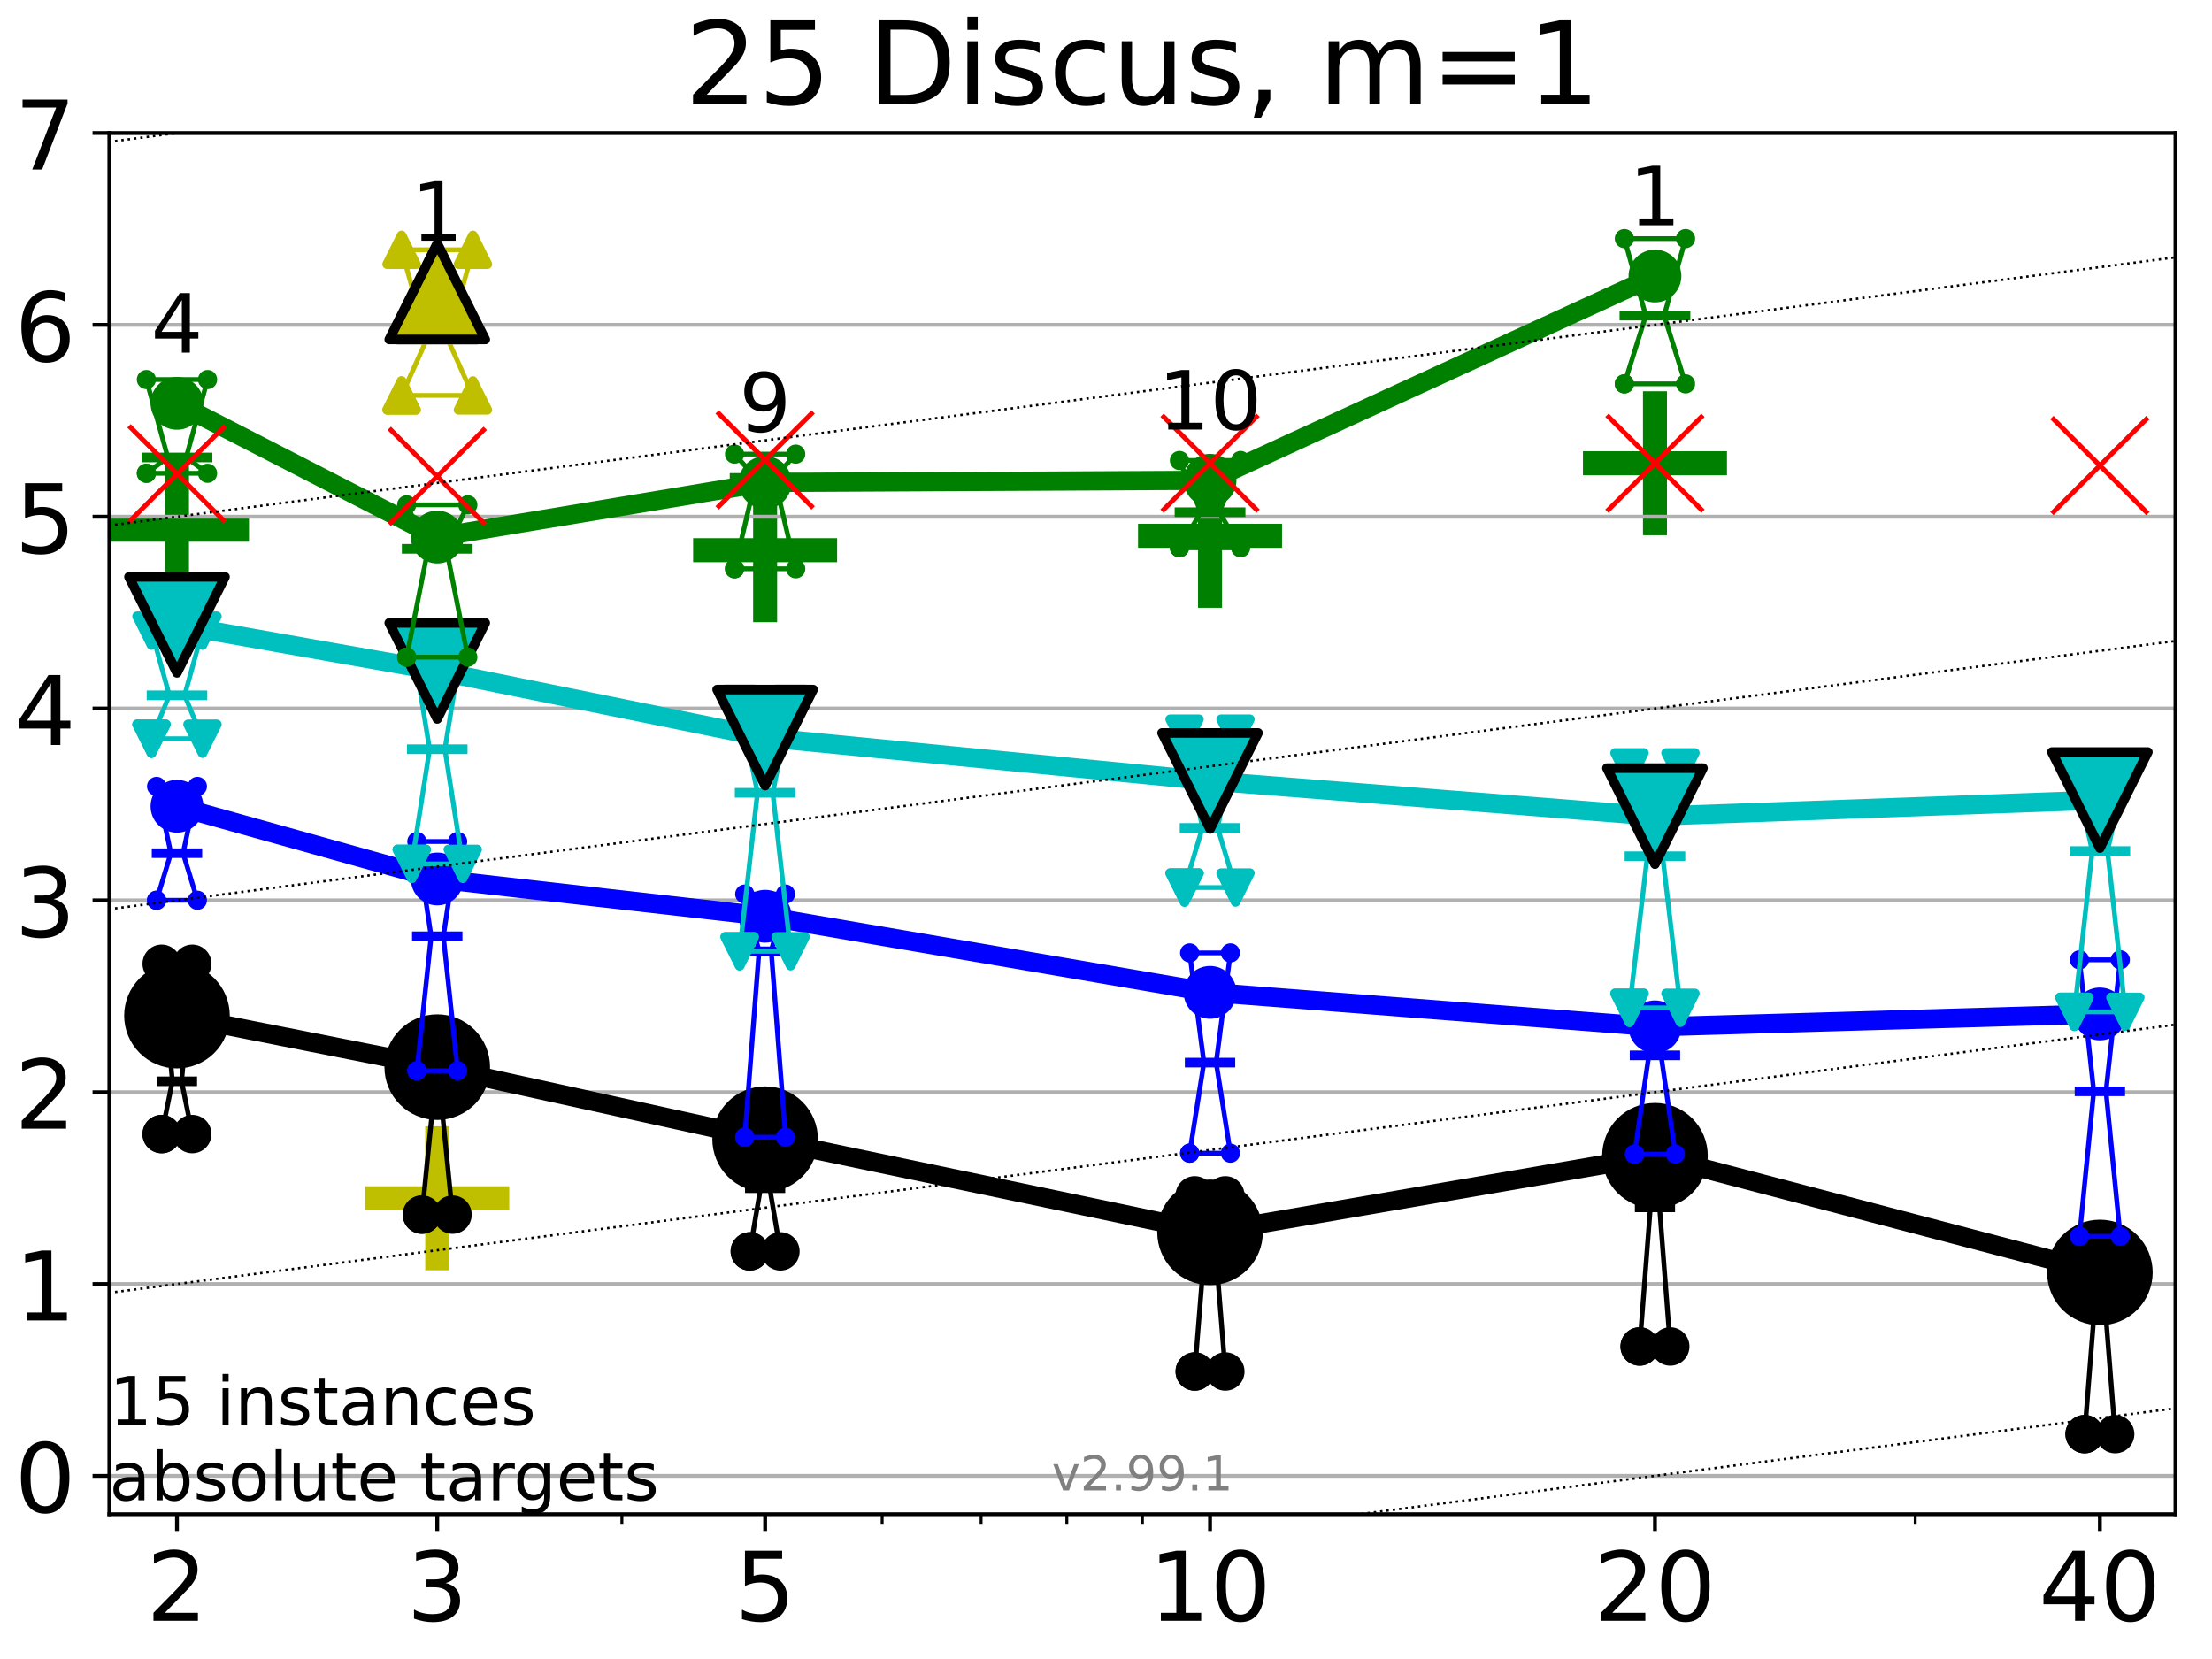 <?xml version="1.0" encoding="utf-8" standalone="no"?>
<!DOCTYPE svg PUBLIC "-//W3C//DTD SVG 1.1//EN"
  "http://www.w3.org/Graphics/SVG/1.1/DTD/svg11.dtd">
<!-- Created with matplotlib (https://matplotlib.org/) -->
<svg height="345.6pt" version="1.1" viewBox="0 0 460.8 345.6" width="460.8pt" xmlns="http://www.w3.org/2000/svg" xmlns:xlink="http://www.w3.org/1999/xlink">
 <defs>
  <style type="text/css">*{stroke-linecap:butt;stroke-linejoin:round;}</style>
 </defs>
 <g id="figure_1">
  <g id="patch_1">
   <path d="M 0 345.6 
L 460.8 345.6 
L 460.8 0 
L 0 0 
z
" style="fill:#ffffff;"/>
  </g>
  <g id="axes_1">
   <g id="patch_2">
    <path d="M 22.78 315.44 
L 453.192 315.44 
L 453.192 27.72 
L 22.78 27.72 
z
" style="fill:#ffffff;"/>
   </g>
   <g id="line2d_1">
    <defs>
     <path d="M -15 0 
L 15 0 
M 0 15 
L 0 -15 
" id="m3318e6bfa9" style="stroke:#008000;stroke-width:5;"/>
    </defs>
    <g clip-path="url(#p7dbf93f26e)">
     <use style="fill:#008000;stroke:#008000;stroke-width:5;" x="36.868" xlink:href="#m3318e6bfa9" y="110.352"/>
    </g>
   </g>
   <g id="line2d_2">
    <defs>
     <path d="M -15 0 
L 15 0 
M 0 15 
L 0 -15 
" id="m803cf43772" style="stroke:#bfbf00;stroke-width:5;"/>
    </defs>
    <g clip-path="url(#p7dbf93f26e)">
     <use style="fill:#bfbf00;stroke:#bfbf00;stroke-width:5;" x="91.085" xlink:href="#m803cf43772" y="249.618"/>
    </g>
   </g>
   <g id="line2d_3">
    <g clip-path="url(#p7dbf93f26e)">
     <use style="fill:#008000;stroke:#008000;stroke-width:5;" x="159.39" xlink:href="#m3318e6bfa9" y="114.616"/>
    </g>
   </g>
   <g id="line2d_4">
    <g clip-path="url(#p7dbf93f26e)">
     <use style="fill:#008000;stroke:#008000;stroke-width:5;" x="252.074" xlink:href="#m3318e6bfa9" y="111.617"/>
    </g>
   </g>
   <g id="line2d_5">
    <g clip-path="url(#p7dbf93f26e)">
     <use style="fill:#008000;stroke:#008000;stroke-width:5;" x="344.758" xlink:href="#m3318e6bfa9" y="96.504"/>
    </g>
   </g>
   <g id="matplotlib.axis_1">
    <g id="xtick_1">
     <g id="line2d_6">
      <defs>
       <path d="M 0 0 
L 0 3.5 
" id="m30159e826f" style="stroke:#000000;stroke-width:0.8;"/>
      </defs>
      <g>
       <use style="stroke:#000000;stroke-width:0.8;" x="36.868" xlink:href="#m30159e826f" y="315.44"/>
      </g>
     </g>
     <g id="text_1">
      <!-- 2 -->
      <g transform="translate(30.506 337.637)scale(0.2 -0.2)">
       <defs>
        <path d="M 19.188 8.297 
L 53.609 8.297 
L 53.609 0 
L 7.328 0 
L 7.328 8.297 
Q 12.938 14.109 22.625 23.891 
Q 32.328 33.688 34.812 36.531 
Q 39.547 41.844 41.422 45.531 
Q 43.312 49.219 43.312 52.781 
Q 43.312 58.594 39.234 62.25 
Q 35.156 65.922 28.609 65.922 
Q 23.969 65.922 18.812 64.312 
Q 13.672 62.703 7.812 59.422 
L 7.812 69.391 
Q 13.766 71.781 18.938 73 
Q 24.125 74.219 28.422 74.219 
Q 39.75 74.219 46.484 68.547 
Q 53.219 62.891 53.219 53.422 
Q 53.219 48.922 51.531 44.891 
Q 49.859 40.875 45.406 35.406 
Q 44.188 33.984 37.641 27.219 
Q 31.109 20.453 19.188 8.297 
z
" id="DejaVuSans-50"/>
       </defs>
       <use xlink:href="#DejaVuSans-50"/>
      </g>
     </g>
    </g>
    <g id="xtick_2">
     <g id="line2d_7">
      <g>
       <use style="stroke:#000000;stroke-width:0.8;" x="91.085" xlink:href="#m30159e826f" y="315.44"/>
      </g>
     </g>
     <g id="text_2">
      <!-- 3 -->
      <g transform="translate(84.723 337.637)scale(0.2 -0.2)">
       <defs>
        <path d="M 40.578 39.312 
Q 47.656 37.797 51.625 33 
Q 55.609 28.219 55.609 21.188 
Q 55.609 10.406 48.188 4.484 
Q 40.766 -1.422 27.094 -1.422 
Q 22.516 -1.422 17.656 -0.516 
Q 12.797 0.391 7.625 2.203 
L 7.625 11.719 
Q 11.719 9.328 16.594 8.109 
Q 21.484 6.891 26.812 6.891 
Q 36.078 6.891 40.938 10.547 
Q 45.797 14.203 45.797 21.188 
Q 45.797 27.641 41.281 31.266 
Q 36.766 34.906 28.719 34.906 
L 20.219 34.906 
L 20.219 43.016 
L 29.109 43.016 
Q 36.375 43.016 40.234 45.922 
Q 44.094 48.828 44.094 54.297 
Q 44.094 59.906 40.109 62.906 
Q 36.141 65.922 28.719 65.922 
Q 24.656 65.922 20.016 65.031 
Q 15.375 64.156 9.812 62.312 
L 9.812 71.094 
Q 15.438 72.656 20.344 73.438 
Q 25.25 74.219 29.594 74.219 
Q 40.828 74.219 47.359 69.109 
Q 53.906 64.016 53.906 55.328 
Q 53.906 49.266 50.438 45.094 
Q 46.969 40.922 40.578 39.312 
z
" id="DejaVuSans-51"/>
       </defs>
       <use xlink:href="#DejaVuSans-51"/>
      </g>
     </g>
    </g>
    <g id="xtick_3">
     <g id="line2d_8">
      <g>
       <use style="stroke:#000000;stroke-width:0.8;" x="159.39" xlink:href="#m30159e826f" y="315.44"/>
      </g>
     </g>
     <g id="text_3">
      <!-- 5 -->
      <g transform="translate(153.028 337.637)scale(0.2 -0.2)">
       <defs>
        <path d="M 10.797 72.906 
L 49.516 72.906 
L 49.516 64.594 
L 19.828 64.594 
L 19.828 46.734 
Q 21.969 47.469 24.109 47.828 
Q 26.266 48.188 28.422 48.188 
Q 40.625 48.188 47.75 41.5 
Q 54.891 34.812 54.891 23.391 
Q 54.891 11.625 47.562 5.094 
Q 40.234 -1.422 26.906 -1.422 
Q 22.312 -1.422 17.547 -0.641 
Q 12.797 0.141 7.719 1.703 
L 7.719 11.625 
Q 12.109 9.234 16.797 8.062 
Q 21.484 6.891 26.703 6.891 
Q 35.156 6.891 40.078 11.328 
Q 45.016 15.766 45.016 23.391 
Q 45.016 31 40.078 35.438 
Q 35.156 39.891 26.703 39.891 
Q 22.75 39.891 18.812 39.016 
Q 14.891 38.141 10.797 36.281 
z
" id="DejaVuSans-53"/>
       </defs>
       <use xlink:href="#DejaVuSans-53"/>
      </g>
     </g>
    </g>
    <g id="xtick_4">
     <g id="line2d_9">
      <g>
       <use style="stroke:#000000;stroke-width:0.8;" x="252.074" xlink:href="#m30159e826f" y="315.44"/>
      </g>
     </g>
     <g id="text_4">
      <!-- 10 -->
      <g transform="translate(239.349 337.637)scale(0.2 -0.2)">
       <defs>
        <path d="M 12.406 8.297 
L 28.516 8.297 
L 28.516 63.922 
L 10.984 60.406 
L 10.984 69.391 
L 28.422 72.906 
L 38.281 72.906 
L 38.281 8.297 
L 54.391 8.297 
L 54.391 0 
L 12.406 0 
z
" id="DejaVuSans-49"/>
        <path d="M 31.781 66.406 
Q 24.172 66.406 20.328 58.906 
Q 16.5 51.422 16.5 36.375 
Q 16.5 21.391 20.328 13.891 
Q 24.172 6.391 31.781 6.391 
Q 39.453 6.391 43.281 13.891 
Q 47.125 21.391 47.125 36.375 
Q 47.125 51.422 43.281 58.906 
Q 39.453 66.406 31.781 66.406 
z
M 31.781 74.219 
Q 44.047 74.219 50.516 64.516 
Q 56.984 54.828 56.984 36.375 
Q 56.984 17.969 50.516 8.266 
Q 44.047 -1.422 31.781 -1.422 
Q 19.531 -1.422 13.062 8.266 
Q 6.594 17.969 6.594 36.375 
Q 6.594 54.828 13.062 64.516 
Q 19.531 74.219 31.781 74.219 
z
" id="DejaVuSans-48"/>
       </defs>
       <use xlink:href="#DejaVuSans-49"/>
       <use x="63.623" xlink:href="#DejaVuSans-48"/>
      </g>
     </g>
    </g>
    <g id="xtick_5">
     <g id="line2d_10">
      <g>
       <use style="stroke:#000000;stroke-width:0.8;" x="344.758" xlink:href="#m30159e826f" y="315.44"/>
      </g>
     </g>
     <g id="text_5">
      <!-- 20 -->
      <g transform="translate(332.033 337.637)scale(0.2 -0.2)">
       <use xlink:href="#DejaVuSans-50"/>
       <use x="63.623" xlink:href="#DejaVuSans-48"/>
      </g>
     </g>
    </g>
    <g id="xtick_6">
     <g id="line2d_11">
      <g>
       <use style="stroke:#000000;stroke-width:0.8;" x="437.443" xlink:href="#m30159e826f" y="315.44"/>
      </g>
     </g>
     <g id="text_6">
      <!-- 40 -->
      <g transform="translate(424.718 337.637)scale(0.2 -0.2)">
       <defs>
        <path d="M 37.797 64.312 
L 12.891 25.391 
L 37.797 25.391 
z
M 35.203 72.906 
L 47.609 72.906 
L 47.609 25.391 
L 58.016 25.391 
L 58.016 17.188 
L 47.609 17.188 
L 47.609 0 
L 37.797 0 
L 37.797 17.188 
L 4.891 17.188 
L 4.891 26.703 
z
" id="DejaVuSans-52"/>
       </defs>
       <use xlink:href="#DejaVuSans-52"/>
       <use x="63.623" xlink:href="#DejaVuSans-48"/>
      </g>
     </g>
    </g>
    <g id="xtick_7">
     <g id="line2d_12">
      <defs>
       <path d="M 0 0 
L 0 2 
" id="m5ceead9f97" style="stroke:#000000;stroke-width:0.6;"/>
      </defs>
      <g>
       <use style="stroke:#000000;stroke-width:0.6;" x="129.552" xlink:href="#m5ceead9f97" y="315.44"/>
      </g>
     </g>
    </g>
    <g id="xtick_8">
     <g id="line2d_13">
      <g>
       <use style="stroke:#000000;stroke-width:0.6;" x="183.769" xlink:href="#m5ceead9f97" y="315.44"/>
      </g>
     </g>
    </g>
    <g id="xtick_9">
     <g id="line2d_14">
      <g>
       <use style="stroke:#000000;stroke-width:0.6;" x="204.381" xlink:href="#m5ceead9f97" y="315.44"/>
      </g>
     </g>
    </g>
    <g id="xtick_10">
     <g id="line2d_15">
      <g>
       <use style="stroke:#000000;stroke-width:0.6;" x="222.237" xlink:href="#m5ceead9f97" y="315.44"/>
      </g>
     </g>
    </g>
    <g id="xtick_11">
     <g id="line2d_16">
      <g>
       <use style="stroke:#000000;stroke-width:0.6;" x="237.986" xlink:href="#m5ceead9f97" y="315.44"/>
      </g>
     </g>
    </g>
    <g id="xtick_12">
     <g id="line2d_17">
      <g>
       <use style="stroke:#000000;stroke-width:0.6;" x="398.975" xlink:href="#m5ceead9f97" y="315.44"/>
      </g>
     </g>
    </g>
   </g>
   <g id="matplotlib.axis_2">
    <g id="ytick_1">
     <g id="line2d_18">
      <path clip-path="url(#p7dbf93f26e)" d="M 22.78 307.448 
L 453.192 307.448 
" style="fill:none;stroke:#b0b0b0;stroke-linecap:square;stroke-width:0.8;"/>
     </g>
     <g id="line2d_19">
      <defs>
       <path d="M 0 0 
L -3.5 0 
" id="m677c93b404" style="stroke:#000000;stroke-width:0.8;"/>
      </defs>
      <g>
       <use style="stroke:#000000;stroke-width:0.8;" x="22.78" xlink:href="#m677c93b404" y="307.448"/>
      </g>
     </g>
     <g id="text_7">
      <!-- 0 -->
      <g transform="translate(3.055 315.046)scale(0.2 -0.2)">
       <use xlink:href="#DejaVuSans-48"/>
      </g>
     </g>
    </g>
    <g id="ytick_2">
     <g id="line2d_20">
      <path clip-path="url(#p7dbf93f26e)" d="M 22.78 267.487 
L 453.192 267.487 
" style="fill:none;stroke:#b0b0b0;stroke-linecap:square;stroke-width:0.8;"/>
     </g>
     <g id="line2d_21">
      <g>
       <use style="stroke:#000000;stroke-width:0.8;" x="22.78" xlink:href="#m677c93b404" y="267.487"/>
      </g>
     </g>
     <g id="text_8">
      <!-- 1 -->
      <g transform="translate(3.055 275.085)scale(0.2 -0.2)">
       <use xlink:href="#DejaVuSans-49"/>
      </g>
     </g>
    </g>
    <g id="ytick_3">
     <g id="line2d_22">
      <path clip-path="url(#p7dbf93f26e)" d="M 22.78 227.526 
L 453.192 227.526 
" style="fill:none;stroke:#b0b0b0;stroke-linecap:square;stroke-width:0.8;"/>
     </g>
     <g id="line2d_23">
      <g>
       <use style="stroke:#000000;stroke-width:0.8;" x="22.78" xlink:href="#m677c93b404" y="227.526"/>
      </g>
     </g>
     <g id="text_9">
      <!-- 2 -->
      <g transform="translate(3.055 235.124)scale(0.2 -0.2)">
       <use xlink:href="#DejaVuSans-50"/>
      </g>
     </g>
    </g>
    <g id="ytick_4">
     <g id="line2d_24">
      <path clip-path="url(#p7dbf93f26e)" d="M 22.78 187.564 
L 453.192 187.564 
" style="fill:none;stroke:#b0b0b0;stroke-linecap:square;stroke-width:0.8;"/>
     </g>
     <g id="line2d_25">
      <g>
       <use style="stroke:#000000;stroke-width:0.8;" x="22.78" xlink:href="#m677c93b404" y="187.564"/>
      </g>
     </g>
     <g id="text_10">
      <!-- 3 -->
      <g transform="translate(3.055 195.163)scale(0.2 -0.2)">
       <use xlink:href="#DejaVuSans-51"/>
      </g>
     </g>
    </g>
    <g id="ytick_5">
     <g id="line2d_26">
      <path clip-path="url(#p7dbf93f26e)" d="M 22.78 147.603 
L 453.192 147.603 
" style="fill:none;stroke:#b0b0b0;stroke-linecap:square;stroke-width:0.8;"/>
     </g>
     <g id="line2d_27">
      <g>
       <use style="stroke:#000000;stroke-width:0.8;" x="22.78" xlink:href="#m677c93b404" y="147.603"/>
      </g>
     </g>
     <g id="text_11">
      <!-- 4 -->
      <g transform="translate(3.055 155.202)scale(0.2 -0.2)">
       <use xlink:href="#DejaVuSans-52"/>
      </g>
     </g>
    </g>
    <g id="ytick_6">
     <g id="line2d_28">
      <path clip-path="url(#p7dbf93f26e)" d="M 22.78 107.642 
L 453.192 107.642 
" style="fill:none;stroke:#b0b0b0;stroke-linecap:square;stroke-width:0.8;"/>
     </g>
     <g id="line2d_29">
      <g>
       <use style="stroke:#000000;stroke-width:0.8;" x="22.78" xlink:href="#m677c93b404" y="107.642"/>
      </g>
     </g>
     <g id="text_12">
      <!-- 5 -->
      <g transform="translate(3.055 115.241)scale(0.2 -0.2)">
       <use xlink:href="#DejaVuSans-53"/>
      </g>
     </g>
    </g>
    <g id="ytick_7">
     <g id="line2d_30">
      <path clip-path="url(#p7dbf93f26e)" d="M 22.78 67.681 
L 453.192 67.681 
" style="fill:none;stroke:#b0b0b0;stroke-linecap:square;stroke-width:0.8;"/>
     </g>
     <g id="line2d_31">
      <g>
       <use style="stroke:#000000;stroke-width:0.8;" x="22.78" xlink:href="#m677c93b404" y="67.681"/>
      </g>
     </g>
     <g id="text_13">
      <!-- 6 -->
      <g transform="translate(3.055 75.28)scale(0.2 -0.2)">
       <defs>
        <path d="M 33.016 40.375 
Q 26.375 40.375 22.484 35.828 
Q 18.609 31.297 18.609 23.391 
Q 18.609 15.531 22.484 10.953 
Q 26.375 6.391 33.016 6.391 
Q 39.656 6.391 43.531 10.953 
Q 47.406 15.531 47.406 23.391 
Q 47.406 31.297 43.531 35.828 
Q 39.656 40.375 33.016 40.375 
z
M 52.594 71.297 
L 52.594 62.312 
Q 48.875 64.062 45.094 64.984 
Q 41.312 65.922 37.594 65.922 
Q 27.828 65.922 22.672 59.328 
Q 17.531 52.734 16.797 39.406 
Q 19.672 43.656 24.016 45.922 
Q 28.375 48.188 33.594 48.188 
Q 44.578 48.188 50.953 41.516 
Q 57.328 34.859 57.328 23.391 
Q 57.328 12.156 50.688 5.359 
Q 44.047 -1.422 33.016 -1.422 
Q 20.359 -1.422 13.672 8.266 
Q 6.984 17.969 6.984 36.375 
Q 6.984 53.656 15.188 63.938 
Q 23.391 74.219 37.203 74.219 
Q 40.922 74.219 44.703 73.484 
Q 48.484 72.75 52.594 71.297 
z
" id="DejaVuSans-54"/>
       </defs>
       <use xlink:href="#DejaVuSans-54"/>
      </g>
     </g>
    </g>
    <g id="ytick_8">
     <g id="line2d_32">
      <path clip-path="url(#p7dbf93f26e)" d="M 22.78 27.72 
L 453.192 27.72 
" style="fill:none;stroke:#b0b0b0;stroke-linecap:square;stroke-width:0.8;"/>
     </g>
     <g id="line2d_33">
      <g>
       <use style="stroke:#000000;stroke-width:0.8;" x="22.78" xlink:href="#m677c93b404" y="27.72"/>
      </g>
     </g>
     <g id="text_14">
      <!-- 7 -->
      <g transform="translate(3.055 35.318)scale(0.2 -0.2)">
       <defs>
        <path d="M 8.203 72.906 
L 55.078 72.906 
L 55.078 68.703 
L 28.609 0 
L 18.312 0 
L 43.219 64.594 
L 8.203 64.594 
z
" id="DejaVuSans-55"/>
       </defs>
       <use xlink:href="#DejaVuSans-55"/>
      </g>
     </g>
    </g>
   </g>
   <g id="line2d_34">
    <path clip-path="url(#p7dbf93f26e)" d="M 33.682 236.247 
L 35.912 225.252 
L 33.682 200.77 
L 40.054 200.77 
L 37.824 225.252 
L 40.054 236.247 
L 33.682 236.247 
" style="fill:none;stroke:#000000;stroke-linecap:square;"/>
   </g>
   <g id="line2d_35">
    <path clip-path="url(#p7dbf93f26e)" d="M 33.682 236.247 
L 40.054 236.247 
L 40.054 200.77 
L 33.682 200.77 
L 33.682 236.247 
" style="fill:none;"/>
    <defs>
     <path d="M 0 3 
C 0.796 3 1.559 2.684 2.121 2.121 
C 2.684 1.559 3 0.796 3 0 
C 3 -0.796 2.684 -1.559 2.121 -2.121 
C 1.559 -2.684 0.796 -3 0 -3 
C -0.796 -3 -1.559 -2.684 -2.121 -2.121 
C -2.684 -1.559 -3 -0.796 -3 0 
C -3 0.796 -2.684 1.559 -2.121 2.121 
C -1.559 2.684 -0.796 3 0 3 
z
" id="mf1568a68a2" style="stroke:#000000;stroke-width:2;"/>
    </defs>
    <g clip-path="url(#p7dbf93f26e)">
     <use style="stroke:#000000;stroke-width:2;" x="33.682" xlink:href="#mf1568a68a2" y="236.247"/>
     <use style="stroke:#000000;stroke-width:2;" x="40.054" xlink:href="#mf1568a68a2" y="236.247"/>
     <use style="stroke:#000000;stroke-width:2;" x="40.054" xlink:href="#mf1568a68a2" y="200.77"/>
     <use style="stroke:#000000;stroke-width:2;" x="33.682" xlink:href="#mf1568a68a2" y="200.77"/>
     <use style="stroke:#000000;stroke-width:2;" x="33.682" xlink:href="#mf1568a68a2" y="236.247"/>
    </g>
   </g>
   <g id="line2d_36">
    <path clip-path="url(#p7dbf93f26e)" d="M 33.682 225.252 
L 40.054 225.252 
" style="fill:none;stroke:#000000;stroke-linecap:square;stroke-width:2;"/>
   </g>
   <g id="line2d_37">
    <path clip-path="url(#p7dbf93f26e)" d="M 87.899 253.032 
L 90.129 230.69 
L 87.899 222.972 
L 94.271 222.972 
L 92.041 230.69 
L 94.271 253.032 
L 87.899 253.032 
" style="fill:none;stroke:#000000;stroke-linecap:square;"/>
   </g>
   <g id="line2d_38">
    <path clip-path="url(#p7dbf93f26e)" d="M 87.899 253.032 
L 94.271 253.032 
L 94.271 222.972 
L 87.899 222.972 
L 87.899 253.032 
" style="fill:none;"/>
    <g clip-path="url(#p7dbf93f26e)">
     <use style="stroke:#000000;stroke-width:2;" x="87.899" xlink:href="#mf1568a68a2" y="253.032"/>
     <use style="stroke:#000000;stroke-width:2;" x="94.271" xlink:href="#mf1568a68a2" y="253.032"/>
     <use style="stroke:#000000;stroke-width:2;" x="94.271" xlink:href="#mf1568a68a2" y="222.972"/>
     <use style="stroke:#000000;stroke-width:2;" x="87.899" xlink:href="#mf1568a68a2" y="222.972"/>
     <use style="stroke:#000000;stroke-width:2;" x="87.899" xlink:href="#mf1568a68a2" y="253.032"/>
    </g>
   </g>
   <g id="line2d_39">
    <path clip-path="url(#p7dbf93f26e)" d="M 87.899 230.69 
L 94.271 230.69 
" style="fill:none;stroke:#000000;stroke-linecap:square;stroke-width:2;"/>
   </g>
   <g id="line2d_40">
    <path clip-path="url(#p7dbf93f26e)" d="M 156.204 260.683 
L 158.434 247.519 
L 156.204 233.372 
L 162.576 233.372 
L 160.346 247.519 
L 162.576 260.683 
L 156.204 260.683 
" style="fill:none;stroke:#000000;stroke-linecap:square;"/>
   </g>
   <g id="line2d_41">
    <path clip-path="url(#p7dbf93f26e)" d="M 156.204 260.683 
L 162.576 260.683 
L 162.576 233.372 
L 156.204 233.372 
L 156.204 260.683 
" style="fill:none;"/>
    <g clip-path="url(#p7dbf93f26e)">
     <use style="stroke:#000000;stroke-width:2;" x="156.204" xlink:href="#mf1568a68a2" y="260.683"/>
     <use style="stroke:#000000;stroke-width:2;" x="162.576" xlink:href="#mf1568a68a2" y="260.683"/>
     <use style="stroke:#000000;stroke-width:2;" x="162.576" xlink:href="#mf1568a68a2" y="233.372"/>
     <use style="stroke:#000000;stroke-width:2;" x="156.204" xlink:href="#mf1568a68a2" y="233.372"/>
     <use style="stroke:#000000;stroke-width:2;" x="156.204" xlink:href="#mf1568a68a2" y="260.683"/>
    </g>
   </g>
   <g id="line2d_42">
    <path clip-path="url(#p7dbf93f26e)" d="M 156.204 247.519 
L 162.576 247.519 
" style="fill:none;stroke:#000000;stroke-linecap:square;stroke-width:2;"/>
   </g>
   <g id="line2d_43">
    <path clip-path="url(#p7dbf93f26e)" d="M 248.888 285.706 
L 251.118 257.874 
L 248.888 249.009 
L 255.26 249.009 
L 253.03 257.874 
L 255.26 285.706 
L 248.888 285.706 
" style="fill:none;stroke:#000000;stroke-linecap:square;"/>
   </g>
   <g id="line2d_44">
    <path clip-path="url(#p7dbf93f26e)" d="M 248.888 285.706 
L 255.26 285.706 
L 255.26 249.009 
L 248.888 249.009 
L 248.888 285.706 
" style="fill:none;"/>
    <g clip-path="url(#p7dbf93f26e)">
     <use style="stroke:#000000;stroke-width:2;" x="248.888" xlink:href="#mf1568a68a2" y="285.706"/>
     <use style="stroke:#000000;stroke-width:2;" x="255.26" xlink:href="#mf1568a68a2" y="285.706"/>
     <use style="stroke:#000000;stroke-width:2;" x="255.26" xlink:href="#mf1568a68a2" y="249.009"/>
     <use style="stroke:#000000;stroke-width:2;" x="248.888" xlink:href="#mf1568a68a2" y="249.009"/>
     <use style="stroke:#000000;stroke-width:2;" x="248.888" xlink:href="#mf1568a68a2" y="285.706"/>
    </g>
   </g>
   <g id="line2d_45">
    <path clip-path="url(#p7dbf93f26e)" d="M 248.888 257.874 
L 255.26 257.874 
" style="fill:none;stroke:#000000;stroke-linecap:square;stroke-width:2;"/>
   </g>
   <g id="line2d_46">
    <path clip-path="url(#p7dbf93f26e)" d="M 341.572 280.498 
L 343.803 251.515 
L 341.572 243.201 
L 347.945 243.201 
L 345.714 251.515 
L 347.945 280.498 
L 341.572 280.498 
" style="fill:none;stroke:#000000;stroke-linecap:square;"/>
   </g>
   <g id="line2d_47">
    <path clip-path="url(#p7dbf93f26e)" d="M 341.572 280.498 
L 347.945 280.498 
L 347.945 243.201 
L 341.572 243.201 
L 341.572 280.498 
" style="fill:none;"/>
    <g clip-path="url(#p7dbf93f26e)">
     <use style="stroke:#000000;stroke-width:2;" x="341.572" xlink:href="#mf1568a68a2" y="280.498"/>
     <use style="stroke:#000000;stroke-width:2;" x="347.945" xlink:href="#mf1568a68a2" y="280.498"/>
     <use style="stroke:#000000;stroke-width:2;" x="347.945" xlink:href="#mf1568a68a2" y="243.201"/>
     <use style="stroke:#000000;stroke-width:2;" x="341.572" xlink:href="#mf1568a68a2" y="243.201"/>
     <use style="stroke:#000000;stroke-width:2;" x="341.572" xlink:href="#mf1568a68a2" y="280.498"/>
    </g>
   </g>
   <g id="line2d_48">
    <path clip-path="url(#p7dbf93f26e)" d="M 341.572 251.515 
L 347.945 251.515 
" style="fill:none;stroke:#000000;stroke-linecap:square;stroke-width:2;"/>
   </g>
   <g id="line2d_49">
    <path clip-path="url(#p7dbf93f26e)" d="M 434.257 298.757 
L 436.487 270.513 
L 434.257 261.264 
L 440.629 261.264 
L 438.398 270.513 
L 440.629 298.757 
L 434.257 298.757 
" style="fill:none;stroke:#000000;stroke-linecap:square;"/>
   </g>
   <g id="line2d_50">
    <path clip-path="url(#p7dbf93f26e)" d="M 434.257 298.757 
L 440.629 298.757 
L 440.629 261.264 
L 434.257 261.264 
L 434.257 298.757 
" style="fill:none;"/>
    <g clip-path="url(#p7dbf93f26e)">
     <use style="stroke:#000000;stroke-width:2;" x="434.257" xlink:href="#mf1568a68a2" y="298.757"/>
     <use style="stroke:#000000;stroke-width:2;" x="440.629" xlink:href="#mf1568a68a2" y="298.757"/>
     <use style="stroke:#000000;stroke-width:2;" x="440.629" xlink:href="#mf1568a68a2" y="261.264"/>
     <use style="stroke:#000000;stroke-width:2;" x="434.257" xlink:href="#mf1568a68a2" y="261.264"/>
     <use style="stroke:#000000;stroke-width:2;" x="434.257" xlink:href="#mf1568a68a2" y="298.757"/>
    </g>
   </g>
   <g id="line2d_51">
    <path clip-path="url(#p7dbf93f26e)" d="M 434.257 270.513 
L 440.629 270.513 
" style="fill:none;stroke:#000000;stroke-linecap:square;stroke-width:2;"/>
   </g>
   <g id="line2d_52">
    <path clip-path="url(#p7dbf93f26e)" d="M 36.868 211.573 
L 91.085 222.306 
" style="fill:none;stroke:#000000;stroke-linecap:square;stroke-width:4;"/>
   </g>
   <g id="line2d_53">
    <path clip-path="url(#p7dbf93f26e)" d="M 91.085 222.306 
L 159.39 237.318 
" style="fill:none;stroke:#000000;stroke-linecap:square;stroke-width:4;"/>
   </g>
   <g id="line2d_54">
    <path clip-path="url(#p7dbf93f26e)" d="M 159.39 237.318 
L 252.074 256.717 
" style="fill:none;stroke:#000000;stroke-linecap:square;stroke-width:4;"/>
   </g>
   <g id="line2d_55">
    <path clip-path="url(#p7dbf93f26e)" d="M 252.074 256.717 
L 344.758 240.761 
" style="fill:none;stroke:#000000;stroke-linecap:square;stroke-width:4;"/>
   </g>
   <g id="line2d_56">
    <path clip-path="url(#p7dbf93f26e)" d="M 344.758 240.761 
L 437.443 265.081 
" style="fill:none;stroke:#000000;stroke-linecap:square;stroke-width:4;"/>
   </g>
   <g id="line2d_57">
    <path clip-path="url(#p7dbf93f26e)" d="M 36.868 211.573 
L 91.085 222.306 
L 159.39 237.318 
L 252.074 256.717 
L 344.758 240.761 
L 437.443 265.081 
" style="fill:none;"/>
    <defs>
     <path d="M 0 10 
C 2.652 10 5.196 8.946 7.071 7.071 
C 8.946 5.196 10 2.652 10 0 
C 10 -2.652 8.946 -5.196 7.071 -7.071 
C 5.196 -8.946 2.652 -10 0 -10 
C -2.652 -10 -5.196 -8.946 -7.071 -7.071 
C -8.946 -5.196 -10 -2.652 -10 0 
C -10 2.652 -8.946 5.196 -7.071 7.071 
C -5.196 8.946 -2.652 10 0 10 
z
" id="m8fd49eeaff" style="stroke:#000000;stroke-width:2;"/>
    </defs>
    <g clip-path="url(#p7dbf93f26e)">
     <use style="stroke:#000000;stroke-width:2;" x="36.868" xlink:href="#m8fd49eeaff" y="211.573"/>
     <use style="stroke:#000000;stroke-width:2;" x="91.085" xlink:href="#m8fd49eeaff" y="222.306"/>
     <use style="stroke:#000000;stroke-width:2;" x="159.39" xlink:href="#m8fd49eeaff" y="237.318"/>
     <use style="stroke:#000000;stroke-width:2;" x="252.074" xlink:href="#m8fd49eeaff" y="256.717"/>
     <use style="stroke:#000000;stroke-width:2;" x="344.758" xlink:href="#m8fd49eeaff" y="240.761"/>
     <use style="stroke:#000000;stroke-width:2;" x="437.443" xlink:href="#m8fd49eeaff" y="265.081"/>
    </g>
   </g>
   <g id="line2d_58">
    <path clip-path="url(#p7dbf93f26e)" d="M 32.62 187.543 
L 35.594 177.734 
L 32.62 163.821 
L 41.116 163.821 
L 38.143 177.734 
L 41.116 187.543 
L 32.62 187.543 
" style="fill:none;stroke:#0000ff;stroke-linecap:square;"/>
   </g>
   <g id="line2d_59">
    <path clip-path="url(#p7dbf93f26e)" d="M 32.62 187.543 
L 41.116 187.543 
L 41.116 163.821 
L 32.62 163.821 
L 32.62 187.543 
" style="fill:none;"/>
    <defs>
     <path d="M 0 1.5 
C 0.398 1.5 0.779 1.342 1.061 1.061 
C 1.342 0.779 1.5 0.398 1.5 0 
C 1.5 -0.398 1.342 -0.779 1.061 -1.061 
C 0.779 -1.342 0.398 -1.5 0 -1.5 
C -0.398 -1.5 -0.779 -1.342 -1.061 -1.061 
C -1.342 -0.779 -1.5 -0.398 -1.5 0 
C -1.5 0.398 -1.342 0.779 -1.061 1.061 
C -0.779 1.342 -0.398 1.5 0 1.5 
z
" id="mb07beee818" style="stroke:#0000ff;"/>
    </defs>
    <g clip-path="url(#p7dbf93f26e)">
     <use style="fill:#0000ff;stroke:#0000ff;" x="32.62" xlink:href="#mb07beee818" y="187.543"/>
     <use style="fill:#0000ff;stroke:#0000ff;" x="41.116" xlink:href="#mb07beee818" y="187.543"/>
     <use style="fill:#0000ff;stroke:#0000ff;" x="41.116" xlink:href="#mb07beee818" y="163.821"/>
     <use style="fill:#0000ff;stroke:#0000ff;" x="32.62" xlink:href="#mb07beee818" y="163.821"/>
     <use style="fill:#0000ff;stroke:#0000ff;" x="32.62" xlink:href="#mb07beee818" y="187.543"/>
    </g>
   </g>
   <g id="line2d_60">
    <path clip-path="url(#p7dbf93f26e)" d="M 32.62 177.734 
L 41.116 177.734 
" style="fill:none;stroke:#0000ff;stroke-linecap:square;stroke-width:2;"/>
   </g>
   <g id="line2d_61">
    <path clip-path="url(#p7dbf93f26e)" d="M 86.837 223.061 
L 89.811 195.041 
L 86.837 175.301 
L 95.333 175.301 
L 92.359 195.041 
L 95.333 223.061 
L 86.837 223.061 
" style="fill:none;stroke:#0000ff;stroke-linecap:square;"/>
   </g>
   <g id="line2d_62">
    <path clip-path="url(#p7dbf93f26e)" d="M 86.837 223.061 
L 95.333 223.061 
L 95.333 175.301 
L 86.837 175.301 
L 86.837 223.061 
" style="fill:none;"/>
    <g clip-path="url(#p7dbf93f26e)">
     <use style="fill:#0000ff;stroke:#0000ff;" x="86.837" xlink:href="#mb07beee818" y="223.061"/>
     <use style="fill:#0000ff;stroke:#0000ff;" x="95.333" xlink:href="#mb07beee818" y="223.061"/>
     <use style="fill:#0000ff;stroke:#0000ff;" x="95.333" xlink:href="#mb07beee818" y="175.301"/>
     <use style="fill:#0000ff;stroke:#0000ff;" x="86.837" xlink:href="#mb07beee818" y="175.301"/>
     <use style="fill:#0000ff;stroke:#0000ff;" x="86.837" xlink:href="#mb07beee818" y="223.061"/>
    </g>
   </g>
   <g id="line2d_63">
    <path clip-path="url(#p7dbf93f26e)" d="M 86.837 195.041 
L 95.333 195.041 
" style="fill:none;stroke:#0000ff;stroke-linecap:square;stroke-width:2;"/>
   </g>
   <g id="line2d_64">
    <path clip-path="url(#p7dbf93f26e)" d="M 155.142 236.89 
L 158.116 198.169 
L 155.142 186.255 
L 163.638 186.255 
L 160.665 198.169 
L 163.638 236.89 
L 155.142 236.89 
" style="fill:none;stroke:#0000ff;stroke-linecap:square;"/>
   </g>
   <g id="line2d_65">
    <path clip-path="url(#p7dbf93f26e)" d="M 155.142 236.89 
L 163.638 236.89 
L 163.638 186.255 
L 155.142 186.255 
L 155.142 236.89 
" style="fill:none;"/>
    <g clip-path="url(#p7dbf93f26e)">
     <use style="fill:#0000ff;stroke:#0000ff;" x="155.142" xlink:href="#mb07beee818" y="236.89"/>
     <use style="fill:#0000ff;stroke:#0000ff;" x="163.638" xlink:href="#mb07beee818" y="236.89"/>
     <use style="fill:#0000ff;stroke:#0000ff;" x="163.638" xlink:href="#mb07beee818" y="186.255"/>
     <use style="fill:#0000ff;stroke:#0000ff;" x="155.142" xlink:href="#mb07beee818" y="186.255"/>
     <use style="fill:#0000ff;stroke:#0000ff;" x="155.142" xlink:href="#mb07beee818" y="236.89"/>
    </g>
   </g>
   <g id="line2d_66">
    <path clip-path="url(#p7dbf93f26e)" d="M 155.142 198.169 
L 163.638 198.169 
" style="fill:none;stroke:#0000ff;stroke-linecap:square;stroke-width:2;"/>
   </g>
   <g id="line2d_67">
    <path clip-path="url(#p7dbf93f26e)" d="M 247.826 240.227 
L 250.8 221.367 
L 247.826 198.509 
L 256.322 198.509 
L 253.349 221.367 
L 256.322 240.227 
L 247.826 240.227 
" style="fill:none;stroke:#0000ff;stroke-linecap:square;"/>
   </g>
   <g id="line2d_68">
    <path clip-path="url(#p7dbf93f26e)" d="M 247.826 240.227 
L 256.322 240.227 
L 256.322 198.509 
L 247.826 198.509 
L 247.826 240.227 
" style="fill:none;"/>
    <g clip-path="url(#p7dbf93f26e)">
     <use style="fill:#0000ff;stroke:#0000ff;" x="247.826" xlink:href="#mb07beee818" y="240.227"/>
     <use style="fill:#0000ff;stroke:#0000ff;" x="256.322" xlink:href="#mb07beee818" y="240.227"/>
     <use style="fill:#0000ff;stroke:#0000ff;" x="256.322" xlink:href="#mb07beee818" y="198.509"/>
     <use style="fill:#0000ff;stroke:#0000ff;" x="247.826" xlink:href="#mb07beee818" y="198.509"/>
     <use style="fill:#0000ff;stroke:#0000ff;" x="247.826" xlink:href="#mb07beee818" y="240.227"/>
    </g>
   </g>
   <g id="line2d_69">
    <path clip-path="url(#p7dbf93f26e)" d="M 247.826 221.367 
L 256.322 221.367 
" style="fill:none;stroke:#0000ff;stroke-linecap:square;stroke-width:2;"/>
   </g>
   <g id="line2d_70">
    <path clip-path="url(#p7dbf93f26e)" d="M 340.51 240.418 
L 343.484 219.853 
L 340.51 211.951 
L 349.007 211.951 
L 346.033 219.853 
L 349.007 240.418 
L 340.51 240.418 
" style="fill:none;stroke:#0000ff;stroke-linecap:square;"/>
   </g>
   <g id="line2d_71">
    <path clip-path="url(#p7dbf93f26e)" d="M 340.51 240.418 
L 349.007 240.418 
L 349.007 211.951 
L 340.51 211.951 
L 340.51 240.418 
" style="fill:none;"/>
    <g clip-path="url(#p7dbf93f26e)">
     <use style="fill:#0000ff;stroke:#0000ff;" x="340.51" xlink:href="#mb07beee818" y="240.418"/>
     <use style="fill:#0000ff;stroke:#0000ff;" x="349.007" xlink:href="#mb07beee818" y="240.418"/>
     <use style="fill:#0000ff;stroke:#0000ff;" x="349.007" xlink:href="#mb07beee818" y="211.951"/>
     <use style="fill:#0000ff;stroke:#0000ff;" x="340.51" xlink:href="#mb07beee818" y="211.951"/>
     <use style="fill:#0000ff;stroke:#0000ff;" x="340.51" xlink:href="#mb07beee818" y="240.418"/>
    </g>
   </g>
   <g id="line2d_72">
    <path clip-path="url(#p7dbf93f26e)" d="M 340.51 219.853 
L 349.007 219.853 
" style="fill:none;stroke:#0000ff;stroke-linecap:square;stroke-width:2;"/>
   </g>
   <g id="line2d_73">
    <path clip-path="url(#p7dbf93f26e)" d="M 433.195 257.553 
L 436.168 227.353 
L 433.195 199.949 
L 441.691 199.949 
L 438.717 227.353 
L 441.691 257.553 
L 433.195 257.553 
" style="fill:none;stroke:#0000ff;stroke-linecap:square;"/>
   </g>
   <g id="line2d_74">
    <path clip-path="url(#p7dbf93f26e)" d="M 433.195 257.553 
L 441.691 257.553 
L 441.691 199.949 
L 433.195 199.949 
L 433.195 257.553 
" style="fill:none;"/>
    <g clip-path="url(#p7dbf93f26e)">
     <use style="fill:#0000ff;stroke:#0000ff;" x="433.195" xlink:href="#mb07beee818" y="257.553"/>
     <use style="fill:#0000ff;stroke:#0000ff;" x="441.691" xlink:href="#mb07beee818" y="257.553"/>
     <use style="fill:#0000ff;stroke:#0000ff;" x="441.691" xlink:href="#mb07beee818" y="199.949"/>
     <use style="fill:#0000ff;stroke:#0000ff;" x="433.195" xlink:href="#mb07beee818" y="199.949"/>
     <use style="fill:#0000ff;stroke:#0000ff;" x="433.195" xlink:href="#mb07beee818" y="257.553"/>
    </g>
   </g>
   <g id="line2d_75">
    <path clip-path="url(#p7dbf93f26e)" d="M 433.195 227.353 
L 441.691 227.353 
" style="fill:none;stroke:#0000ff;stroke-linecap:square;stroke-width:2;"/>
   </g>
   <g id="line2d_76">
    <path clip-path="url(#p7dbf93f26e)" d="M 36.868 167.963 
L 91.085 183.108 
" style="fill:none;stroke:#0000ff;stroke-linecap:square;stroke-width:4;"/>
   </g>
   <g id="line2d_77">
    <path clip-path="url(#p7dbf93f26e)" d="M 91.085 183.108 
L 159.39 190.871 
" style="fill:none;stroke:#0000ff;stroke-linecap:square;stroke-width:4;"/>
   </g>
   <g id="line2d_78">
    <path clip-path="url(#p7dbf93f26e)" d="M 159.39 190.871 
L 252.074 206.729 
" style="fill:none;stroke:#0000ff;stroke-linecap:square;stroke-width:4;"/>
   </g>
   <g id="line2d_79">
    <path clip-path="url(#p7dbf93f26e)" d="M 252.074 206.729 
L 344.758 213.909 
" style="fill:none;stroke:#0000ff;stroke-linecap:square;stroke-width:4;"/>
   </g>
   <g id="line2d_80">
    <path clip-path="url(#p7dbf93f26e)" d="M 344.758 213.909 
L 437.443 211.223 
" style="fill:none;stroke:#0000ff;stroke-linecap:square;stroke-width:4;"/>
   </g>
   <g id="line2d_81">
    <path clip-path="url(#p7dbf93f26e)" d="M 36.868 167.963 
L 91.085 183.108 
L 159.39 190.871 
L 252.074 206.729 
L 344.758 213.909 
L 437.443 211.223 
" style="fill:none;"/>
    <defs>
     <path d="M 0 5 
C 1.326 5 2.598 4.473 3.536 3.536 
C 4.473 2.598 5 1.326 5 0 
C 5 -1.326 4.473 -2.598 3.536 -3.536 
C 2.598 -4.473 1.326 -5 0 -5 
C -1.326 -5 -2.598 -4.473 -3.536 -3.536 
C -4.473 -2.598 -5 -1.326 -5 0 
C -5 1.326 -4.473 2.598 -3.536 3.536 
C -2.598 4.473 -1.326 5 0 5 
z
" id="m4c64f78b72" style="stroke:#0000ff;"/>
    </defs>
    <g clip-path="url(#p7dbf93f26e)">
     <use style="fill:#0000ff;stroke:#0000ff;" x="36.868" xlink:href="#m4c64f78b72" y="167.963"/>
     <use style="fill:#0000ff;stroke:#0000ff;" x="91.085" xlink:href="#m4c64f78b72" y="183.108"/>
     <use style="fill:#0000ff;stroke:#0000ff;" x="159.39" xlink:href="#m4c64f78b72" y="190.871"/>
     <use style="fill:#0000ff;stroke:#0000ff;" x="252.074" xlink:href="#m4c64f78b72" y="206.729"/>
     <use style="fill:#0000ff;stroke:#0000ff;" x="344.758" xlink:href="#m4c64f78b72" y="213.909"/>
     <use style="fill:#0000ff;stroke:#0000ff;" x="437.443" xlink:href="#m4c64f78b72" y="211.223"/>
    </g>
   </g>
   <g id="line2d_82">
    <path clip-path="url(#p7dbf93f26e)" d="M 31.558 153.893 
L 35.275 144.844 
L 31.558 131.378 
L 42.178 131.378 
L 38.461 144.844 
L 42.178 153.893 
L 31.558 153.893 
" style="fill:none;stroke:#00bfbf;stroke-linecap:square;"/>
   </g>
   <g id="line2d_83">
    <path clip-path="url(#p7dbf93f26e)" d="M 31.558 153.893 
L 42.178 153.893 
L 42.178 131.378 
L 31.558 131.378 
L 31.558 153.893 
" style="fill:none;"/>
    <defs>
     <path d="M -0 3 
L 3 -3 
L -3 -3 
z
" id="m823279233a" style="stroke:#00bfbf;stroke-linejoin:miter;stroke-width:2;"/>
    </defs>
    <g clip-path="url(#p7dbf93f26e)">
     <use style="fill:#00bfbf;stroke:#00bfbf;stroke-linejoin:miter;stroke-width:2;" x="31.558" xlink:href="#m823279233a" y="153.893"/>
     <use style="fill:#00bfbf;stroke:#00bfbf;stroke-linejoin:miter;stroke-width:2;" x="42.178" xlink:href="#m823279233a" y="153.893"/>
     <use style="fill:#00bfbf;stroke:#00bfbf;stroke-linejoin:miter;stroke-width:2;" x="42.178" xlink:href="#m823279233a" y="131.378"/>
     <use style="fill:#00bfbf;stroke:#00bfbf;stroke-linejoin:miter;stroke-width:2;" x="31.558" xlink:href="#m823279233a" y="131.378"/>
     <use style="fill:#00bfbf;stroke:#00bfbf;stroke-linejoin:miter;stroke-width:2;" x="31.558" xlink:href="#m823279233a" y="153.893"/>
    </g>
   </g>
   <g id="line2d_84">
    <path clip-path="url(#p7dbf93f26e)" d="M 31.558 144.844 
L 42.178 144.844 
" style="fill:none;stroke:#00bfbf;stroke-linecap:square;stroke-width:2;"/>
   </g>
   <g id="line2d_85">
    <path clip-path="url(#p7dbf93f26e)" d="M 85.775 179.964 
L 89.492 156.076 
L 85.775 133.128 
L 96.395 133.128 
L 92.678 156.076 
L 96.395 179.964 
L 85.775 179.964 
" style="fill:none;stroke:#00bfbf;stroke-linecap:square;"/>
   </g>
   <g id="line2d_86">
    <path clip-path="url(#p7dbf93f26e)" d="M 85.775 179.964 
L 96.395 179.964 
L 96.395 133.128 
L 85.775 133.128 
L 85.775 179.964 
" style="fill:none;"/>
    <g clip-path="url(#p7dbf93f26e)">
     <use style="fill:#00bfbf;stroke:#00bfbf;stroke-linejoin:miter;stroke-width:2;" x="85.775" xlink:href="#m823279233a" y="179.964"/>
     <use style="fill:#00bfbf;stroke:#00bfbf;stroke-linejoin:miter;stroke-width:2;" x="96.395" xlink:href="#m823279233a" y="179.964"/>
     <use style="fill:#00bfbf;stroke:#00bfbf;stroke-linejoin:miter;stroke-width:2;" x="96.395" xlink:href="#m823279233a" y="133.128"/>
     <use style="fill:#00bfbf;stroke:#00bfbf;stroke-linejoin:miter;stroke-width:2;" x="85.775" xlink:href="#m823279233a" y="133.128"/>
     <use style="fill:#00bfbf;stroke:#00bfbf;stroke-linejoin:miter;stroke-width:2;" x="85.775" xlink:href="#m823279233a" y="179.964"/>
    </g>
   </g>
   <g id="line2d_87">
    <path clip-path="url(#p7dbf93f26e)" d="M 85.775 156.076 
L 96.395 156.076 
" style="fill:none;stroke:#00bfbf;stroke-linecap:square;stroke-width:2;"/>
   </g>
   <g id="line2d_88">
    <path clip-path="url(#p7dbf93f26e)" d="M 154.08 198.169 
L 157.797 165.161 
L 154.08 146.626 
L 164.7 146.626 
L 160.983 165.161 
L 164.7 198.169 
L 154.08 198.169 
" style="fill:none;stroke:#00bfbf;stroke-linecap:square;"/>
   </g>
   <g id="line2d_89">
    <path clip-path="url(#p7dbf93f26e)" d="M 154.08 198.169 
L 164.7 198.169 
L 164.7 146.626 
L 154.08 146.626 
L 154.08 198.169 
" style="fill:none;"/>
    <g clip-path="url(#p7dbf93f26e)">
     <use style="fill:#00bfbf;stroke:#00bfbf;stroke-linejoin:miter;stroke-width:2;" x="154.08" xlink:href="#m823279233a" y="198.169"/>
     <use style="fill:#00bfbf;stroke:#00bfbf;stroke-linejoin:miter;stroke-width:2;" x="164.7" xlink:href="#m823279233a" y="198.169"/>
     <use style="fill:#00bfbf;stroke:#00bfbf;stroke-linejoin:miter;stroke-width:2;" x="164.7" xlink:href="#m823279233a" y="146.626"/>
     <use style="fill:#00bfbf;stroke:#00bfbf;stroke-linejoin:miter;stroke-width:2;" x="154.08" xlink:href="#m823279233a" y="146.626"/>
     <use style="fill:#00bfbf;stroke:#00bfbf;stroke-linejoin:miter;stroke-width:2;" x="154.08" xlink:href="#m823279233a" y="198.169"/>
    </g>
   </g>
   <g id="line2d_90">
    <path clip-path="url(#p7dbf93f26e)" d="M 154.08 165.161 
L 164.7 165.161 
" style="fill:none;stroke:#00bfbf;stroke-linecap:square;stroke-width:2;"/>
   </g>
   <g id="line2d_91">
    <path clip-path="url(#p7dbf93f26e)" d="M 246.764 184.892 
L 250.481 172.461 
L 246.764 152.834 
L 257.384 152.834 
L 253.667 172.461 
L 257.384 184.892 
L 246.764 184.892 
" style="fill:none;stroke:#00bfbf;stroke-linecap:square;"/>
   </g>
   <g id="line2d_92">
    <path clip-path="url(#p7dbf93f26e)" d="M 246.764 184.892 
L 257.384 184.892 
L 257.384 152.834 
L 246.764 152.834 
L 246.764 184.892 
" style="fill:none;"/>
    <g clip-path="url(#p7dbf93f26e)">
     <use style="fill:#00bfbf;stroke:#00bfbf;stroke-linejoin:miter;stroke-width:2;" x="246.764" xlink:href="#m823279233a" y="184.892"/>
     <use style="fill:#00bfbf;stroke:#00bfbf;stroke-linejoin:miter;stroke-width:2;" x="257.384" xlink:href="#m823279233a" y="184.892"/>
     <use style="fill:#00bfbf;stroke:#00bfbf;stroke-linejoin:miter;stroke-width:2;" x="257.384" xlink:href="#m823279233a" y="152.834"/>
     <use style="fill:#00bfbf;stroke:#00bfbf;stroke-linejoin:miter;stroke-width:2;" x="246.764" xlink:href="#m823279233a" y="152.834"/>
     <use style="fill:#00bfbf;stroke:#00bfbf;stroke-linejoin:miter;stroke-width:2;" x="246.764" xlink:href="#m823279233a" y="184.892"/>
    </g>
   </g>
   <g id="line2d_93">
    <path clip-path="url(#p7dbf93f26e)" d="M 246.764 172.461 
L 257.384 172.461 
" style="fill:none;stroke:#00bfbf;stroke-linecap:square;stroke-width:2;"/>
   </g>
   <g id="line2d_94">
    <path clip-path="url(#p7dbf93f26e)" d="M 339.448 209.95 
L 343.165 178.361 
L 339.448 159.856 
L 350.069 159.856 
L 346.352 178.361 
L 350.069 209.95 
L 339.448 209.95 
" style="fill:none;stroke:#00bfbf;stroke-linecap:square;"/>
   </g>
   <g id="line2d_95">
    <path clip-path="url(#p7dbf93f26e)" d="M 339.448 209.95 
L 350.069 209.95 
L 350.069 159.856 
L 339.448 159.856 
L 339.448 209.95 
" style="fill:none;"/>
    <g clip-path="url(#p7dbf93f26e)">
     <use style="fill:#00bfbf;stroke:#00bfbf;stroke-linejoin:miter;stroke-width:2;" x="339.448" xlink:href="#m823279233a" y="209.95"/>
     <use style="fill:#00bfbf;stroke:#00bfbf;stroke-linejoin:miter;stroke-width:2;" x="350.069" xlink:href="#m823279233a" y="209.95"/>
     <use style="fill:#00bfbf;stroke:#00bfbf;stroke-linejoin:miter;stroke-width:2;" x="350.069" xlink:href="#m823279233a" y="159.856"/>
     <use style="fill:#00bfbf;stroke:#00bfbf;stroke-linejoin:miter;stroke-width:2;" x="339.448" xlink:href="#m823279233a" y="159.856"/>
     <use style="fill:#00bfbf;stroke:#00bfbf;stroke-linejoin:miter;stroke-width:2;" x="339.448" xlink:href="#m823279233a" y="209.95"/>
    </g>
   </g>
   <g id="line2d_96">
    <path clip-path="url(#p7dbf93f26e)" d="M 339.448 178.361 
L 350.069 178.361 
" style="fill:none;stroke:#00bfbf;stroke-linecap:square;stroke-width:2;"/>
   </g>
   <g id="line2d_97">
    <path clip-path="url(#p7dbf93f26e)" d="M 432.132 210.787 
L 435.85 177.28 
L 432.132 160.407 
L 442.753 160.407 
L 439.036 177.28 
L 442.753 210.787 
L 432.132 210.787 
" style="fill:none;stroke:#00bfbf;stroke-linecap:square;"/>
   </g>
   <g id="line2d_98">
    <path clip-path="url(#p7dbf93f26e)" d="M 432.132 210.787 
L 442.753 210.787 
L 442.753 160.407 
L 432.132 160.407 
L 432.132 210.787 
" style="fill:none;"/>
    <g clip-path="url(#p7dbf93f26e)">
     <use style="fill:#00bfbf;stroke:#00bfbf;stroke-linejoin:miter;stroke-width:2;" x="432.132" xlink:href="#m823279233a" y="210.787"/>
     <use style="fill:#00bfbf;stroke:#00bfbf;stroke-linejoin:miter;stroke-width:2;" x="442.753" xlink:href="#m823279233a" y="210.787"/>
     <use style="fill:#00bfbf;stroke:#00bfbf;stroke-linejoin:miter;stroke-width:2;" x="442.753" xlink:href="#m823279233a" y="160.407"/>
     <use style="fill:#00bfbf;stroke:#00bfbf;stroke-linejoin:miter;stroke-width:2;" x="432.132" xlink:href="#m823279233a" y="160.407"/>
     <use style="fill:#00bfbf;stroke:#00bfbf;stroke-linejoin:miter;stroke-width:2;" x="432.132" xlink:href="#m823279233a" y="210.787"/>
    </g>
   </g>
   <g id="line2d_99">
    <path clip-path="url(#p7dbf93f26e)" d="M 432.132 177.28 
L 442.753 177.28 
" style="fill:none;stroke:#00bfbf;stroke-linecap:square;stroke-width:2;"/>
   </g>
   <g id="line2d_100">
    <path clip-path="url(#p7dbf93f26e)" d="M 36.868 130.169 
L 91.085 139.766 
" style="fill:none;stroke:#00bfbf;stroke-linecap:square;stroke-width:4;"/>
   </g>
   <g id="line2d_101">
    <path clip-path="url(#p7dbf93f26e)" d="M 91.085 139.766 
L 159.39 153.654 
" style="fill:none;stroke:#00bfbf;stroke-linecap:square;stroke-width:4;"/>
   </g>
   <g id="line2d_102">
    <path clip-path="url(#p7dbf93f26e)" d="M 159.39 153.654 
L 252.074 162.692 
" style="fill:none;stroke:#00bfbf;stroke-linecap:square;stroke-width:4;"/>
   </g>
   <g id="line2d_103">
    <path clip-path="url(#p7dbf93f26e)" d="M 252.074 162.692 
L 344.758 170.019 
" style="fill:none;stroke:#00bfbf;stroke-linecap:square;stroke-width:4;"/>
   </g>
   <g id="line2d_104">
    <path clip-path="url(#p7dbf93f26e)" d="M 344.758 170.019 
L 437.443 166.666 
" style="fill:none;stroke:#00bfbf;stroke-linecap:square;stroke-width:4;"/>
   </g>
   <g id="line2d_105">
    <path clip-path="url(#p7dbf93f26e)" d="M 36.868 130.169 
L 91.085 139.766 
L 159.39 153.654 
L 252.074 162.692 
L 344.758 170.019 
L 437.443 166.666 
" style="fill:none;"/>
    <defs>
     <path d="M -0 10 
L 10 -10 
L -10 -10 
z
" id="m4cb1c0a6c0" style="stroke:#000000;stroke-linejoin:miter;stroke-width:2;"/>
    </defs>
    <g clip-path="url(#p7dbf93f26e)">
     <use style="fill:#00bfbf;stroke:#000000;stroke-linejoin:miter;stroke-width:2;" x="36.868" xlink:href="#m4cb1c0a6c0" y="130.169"/>
     <use style="fill:#00bfbf;stroke:#000000;stroke-linejoin:miter;stroke-width:2;" x="91.085" xlink:href="#m4cb1c0a6c0" y="139.766"/>
     <use style="fill:#00bfbf;stroke:#000000;stroke-linejoin:miter;stroke-width:2;" x="159.39" xlink:href="#m4cb1c0a6c0" y="153.654"/>
     <use style="fill:#00bfbf;stroke:#000000;stroke-linejoin:miter;stroke-width:2;" x="252.074" xlink:href="#m4cb1c0a6c0" y="162.692"/>
     <use style="fill:#00bfbf;stroke:#000000;stroke-linejoin:miter;stroke-width:2;" x="344.758" xlink:href="#m4cb1c0a6c0" y="170.019"/>
     <use style="fill:#00bfbf;stroke:#000000;stroke-linejoin:miter;stroke-width:2;" x="437.443" xlink:href="#m4cb1c0a6c0" y="166.666"/>
    </g>
   </g>
   <g id="line2d_106">
    <path clip-path="url(#p7dbf93f26e)" d="M 30.496 98.595 
L 34.957 95.301 
L 30.496 79.068 
L 43.24 79.068 
L 38.78 95.301 
L 43.24 98.595 
L 30.496 98.595 
" style="fill:none;stroke:#008000;stroke-linecap:square;"/>
   </g>
   <g id="line2d_107">
    <path clip-path="url(#p7dbf93f26e)" d="M 30.496 98.595 
L 43.24 98.595 
L 43.24 79.068 
L 30.496 79.068 
L 30.496 98.595 
" style="fill:none;"/>
    <defs>
     <path d="M 0 1.5 
C 0.398 1.5 0.779 1.342 1.061 1.061 
C 1.342 0.779 1.5 0.398 1.5 0 
C 1.5 -0.398 1.342 -0.779 1.061 -1.061 
C 0.779 -1.342 0.398 -1.5 0 -1.5 
C -0.398 -1.5 -0.779 -1.342 -1.061 -1.061 
C -1.342 -0.779 -1.5 -0.398 -1.5 0 
C -1.5 0.398 -1.342 0.779 -1.061 1.061 
C -0.779 1.342 -0.398 1.5 0 1.5 
z
" id="m25c4f3e93a" style="stroke:#008000;"/>
    </defs>
    <g clip-path="url(#p7dbf93f26e)">
     <use style="fill:#008000;stroke:#008000;" x="30.496" xlink:href="#m25c4f3e93a" y="98.595"/>
     <use style="fill:#008000;stroke:#008000;" x="43.24" xlink:href="#m25c4f3e93a" y="98.595"/>
     <use style="fill:#008000;stroke:#008000;" x="43.24" xlink:href="#m25c4f3e93a" y="79.068"/>
     <use style="fill:#008000;stroke:#008000;" x="30.496" xlink:href="#m25c4f3e93a" y="79.068"/>
     <use style="fill:#008000;stroke:#008000;" x="30.496" xlink:href="#m25c4f3e93a" y="98.595"/>
    </g>
   </g>
   <g id="line2d_108">
    <path clip-path="url(#p7dbf93f26e)" d="M 30.496 95.301 
L 43.24 95.301 
" style="fill:none;stroke:#008000;stroke-linecap:square;stroke-width:2;"/>
   </g>
   <g id="line2d_109">
    <path clip-path="url(#p7dbf93f26e)" d="M 84.713 136.899 
L 89.173 114.337 
L 84.713 105.167 
L 97.457 105.167 
L 92.997 114.337 
L 97.457 136.899 
L 84.713 136.899 
" style="fill:none;stroke:#008000;stroke-linecap:square;"/>
   </g>
   <g id="line2d_110">
    <path clip-path="url(#p7dbf93f26e)" d="M 84.713 136.899 
L 97.457 136.899 
L 97.457 105.167 
L 84.713 105.167 
L 84.713 136.899 
" style="fill:none;"/>
    <g clip-path="url(#p7dbf93f26e)">
     <use style="fill:#008000;stroke:#008000;" x="84.713" xlink:href="#m25c4f3e93a" y="136.899"/>
     <use style="fill:#008000;stroke:#008000;" x="97.457" xlink:href="#m25c4f3e93a" y="136.899"/>
     <use style="fill:#008000;stroke:#008000;" x="97.457" xlink:href="#m25c4f3e93a" y="105.167"/>
     <use style="fill:#008000;stroke:#008000;" x="84.713" xlink:href="#m25c4f3e93a" y="105.167"/>
     <use style="fill:#008000;stroke:#008000;" x="84.713" xlink:href="#m25c4f3e93a" y="136.899"/>
    </g>
   </g>
   <g id="line2d_111">
    <path clip-path="url(#p7dbf93f26e)" d="M 84.713 114.337 
L 97.457 114.337 
" style="fill:none;stroke:#008000;stroke-linecap:square;stroke-width:2;"/>
   </g>
   <g id="line2d_112">
    <path clip-path="url(#p7dbf93f26e)" d="M 153.018 118.488 
L 157.478 99.568 
L 153.018 94.602 
L 165.762 94.602 
L 161.302 99.568 
L 165.762 118.488 
L 153.018 118.488 
" style="fill:none;stroke:#008000;stroke-linecap:square;"/>
   </g>
   <g id="line2d_113">
    <path clip-path="url(#p7dbf93f26e)" d="M 153.018 118.488 
L 165.762 118.488 
L 165.762 94.602 
L 153.018 94.602 
L 153.018 118.488 
" style="fill:none;"/>
    <g clip-path="url(#p7dbf93f26e)">
     <use style="fill:#008000;stroke:#008000;" x="153.018" xlink:href="#m25c4f3e93a" y="118.488"/>
     <use style="fill:#008000;stroke:#008000;" x="165.762" xlink:href="#m25c4f3e93a" y="118.488"/>
     <use style="fill:#008000;stroke:#008000;" x="165.762" xlink:href="#m25c4f3e93a" y="94.602"/>
     <use style="fill:#008000;stroke:#008000;" x="153.018" xlink:href="#m25c4f3e93a" y="94.602"/>
     <use style="fill:#008000;stroke:#008000;" x="153.018" xlink:href="#m25c4f3e93a" y="118.488"/>
    </g>
   </g>
   <g id="line2d_114">
    <path clip-path="url(#p7dbf93f26e)" d="M 153.018 99.568 
L 165.762 99.568 
" style="fill:none;stroke:#008000;stroke-linecap:square;stroke-width:2;"/>
   </g>
   <g id="line2d_115">
    <path clip-path="url(#p7dbf93f26e)" d="M 245.702 114.121 
L 250.163 106.702 
L 245.702 95.93 
L 258.446 95.93 
L 253.986 106.702 
L 258.446 114.121 
L 245.702 114.121 
" style="fill:none;stroke:#008000;stroke-linecap:square;"/>
   </g>
   <g id="line2d_116">
    <path clip-path="url(#p7dbf93f26e)" d="M 245.702 114.121 
L 258.446 114.121 
L 258.446 95.93 
L 245.702 95.93 
L 245.702 114.121 
" style="fill:none;"/>
    <g clip-path="url(#p7dbf93f26e)">
     <use style="fill:#008000;stroke:#008000;" x="245.702" xlink:href="#m25c4f3e93a" y="114.121"/>
     <use style="fill:#008000;stroke:#008000;" x="258.446" xlink:href="#m25c4f3e93a" y="114.121"/>
     <use style="fill:#008000;stroke:#008000;" x="258.446" xlink:href="#m25c4f3e93a" y="95.93"/>
     <use style="fill:#008000;stroke:#008000;" x="245.702" xlink:href="#m25c4f3e93a" y="95.93"/>
     <use style="fill:#008000;stroke:#008000;" x="245.702" xlink:href="#m25c4f3e93a" y="114.121"/>
    </g>
   </g>
   <g id="line2d_117">
    <path clip-path="url(#p7dbf93f26e)" d="M 245.702 106.702 
L 258.446 106.702 
" style="fill:none;stroke:#008000;stroke-linecap:square;stroke-width:2;"/>
   </g>
   <g id="line2d_118">
    <path clip-path="url(#p7dbf93f26e)" d="M 338.386 79.965 
L 342.847 65.75 
L 338.386 49.707 
L 351.131 49.707 
L 346.67 65.75 
L 351.131 79.965 
L 338.386 79.965 
" style="fill:none;stroke:#008000;stroke-linecap:square;"/>
   </g>
   <g id="line2d_119">
    <path clip-path="url(#p7dbf93f26e)" d="M 338.386 79.965 
L 351.131 79.965 
L 351.131 49.707 
L 338.386 49.707 
L 338.386 79.965 
" style="fill:none;"/>
    <g clip-path="url(#p7dbf93f26e)">
     <use style="fill:#008000;stroke:#008000;" x="338.386" xlink:href="#m25c4f3e93a" y="79.965"/>
     <use style="fill:#008000;stroke:#008000;" x="351.131" xlink:href="#m25c4f3e93a" y="79.965"/>
     <use style="fill:#008000;stroke:#008000;" x="351.131" xlink:href="#m25c4f3e93a" y="49.707"/>
     <use style="fill:#008000;stroke:#008000;" x="338.386" xlink:href="#m25c4f3e93a" y="49.707"/>
     <use style="fill:#008000;stroke:#008000;" x="338.386" xlink:href="#m25c4f3e93a" y="79.965"/>
    </g>
   </g>
   <g id="line2d_120">
    <path clip-path="url(#p7dbf93f26e)" d="M 338.386 65.75 
L 351.131 65.75 
" style="fill:none;stroke:#008000;stroke-linecap:square;stroke-width:2;"/>
   </g>
   <g id="line2d_121">
    <path clip-path="url(#p7dbf93f26e)" d="M 36.868 84.025 
L 91.085 111.879 
" style="fill:none;stroke:#008000;stroke-linecap:square;stroke-width:4;"/>
   </g>
   <g id="line2d_122">
    <path clip-path="url(#p7dbf93f26e)" d="M 91.085 111.879 
L 159.39 100.507 
" style="fill:none;stroke:#008000;stroke-linecap:square;stroke-width:4;"/>
   </g>
   <g id="line2d_123">
    <path clip-path="url(#p7dbf93f26e)" d="M 159.39 100.507 
L 252.074 100.05 
" style="fill:none;stroke:#008000;stroke-linecap:square;stroke-width:4;"/>
   </g>
   <g id="line2d_124">
    <path clip-path="url(#p7dbf93f26e)" d="M 252.074 100.05 
L 344.758 57.501 
" style="fill:none;stroke:#008000;stroke-linecap:square;stroke-width:4;"/>
   </g>
   <g id="line2d_125">
    <path clip-path="url(#p7dbf93f26e)" d="M 36.868 84.025 
L 91.085 111.879 
L 159.39 100.507 
L 252.074 100.05 
L 344.758 57.501 
" style="fill:none;"/>
    <defs>
     <path d="M 0 5 
C 1.326 5 2.598 4.473 3.536 3.536 
C 4.473 2.598 5 1.326 5 0 
C 5 -1.326 4.473 -2.598 3.536 -3.536 
C 2.598 -4.473 1.326 -5 0 -5 
C -1.326 -5 -2.598 -4.473 -3.536 -3.536 
C -4.473 -2.598 -5 -1.326 -5 0 
C -5 1.326 -4.473 2.598 -3.536 3.536 
C -2.598 4.473 -1.326 5 0 5 
z
" id="mb87ec05858" style="stroke:#008000;"/>
    </defs>
    <g clip-path="url(#p7dbf93f26e)">
     <use style="fill:#008000;stroke:#008000;" x="36.868" xlink:href="#mb87ec05858" y="84.025"/>
     <use style="fill:#008000;stroke:#008000;" x="91.085" xlink:href="#mb87ec05858" y="111.879"/>
     <use style="fill:#008000;stroke:#008000;" x="159.39" xlink:href="#mb87ec05858" y="100.507"/>
     <use style="fill:#008000;stroke:#008000;" x="252.074" xlink:href="#mb87ec05858" y="100.05"/>
     <use style="fill:#008000;stroke:#008000;" x="344.758" xlink:href="#mb87ec05858" y="57.501"/>
    </g>
   </g>
   <g id="line2d_126">
    <path clip-path="url(#p7dbf93f26e)" d="M 83.651 82.375 
L 88.855 70.797 
L 83.651 52.035 
L 98.519 52.035 
L 93.315 70.797 
L 98.519 82.375 
L 83.651 82.375 
" style="fill:none;stroke:#bfbf00;stroke-linecap:square;"/>
   </g>
   <g id="line2d_127">
    <path clip-path="url(#p7dbf93f26e)" d="M 83.651 82.375 
L 98.519 82.375 
L 98.519 52.035 
L 83.651 52.035 
L 83.651 82.375 
" style="fill:none;"/>
    <defs>
     <path d="M 0 -3 
L -3 3 
L 3 3 
z
" id="m267ad6e981" style="stroke:#bfbf00;stroke-linejoin:miter;stroke-width:2;"/>
    </defs>
    <g clip-path="url(#p7dbf93f26e)">
     <use style="fill:#bfbf00;stroke:#bfbf00;stroke-linejoin:miter;stroke-width:2;" x="83.651" xlink:href="#m267ad6e981" y="82.375"/>
     <use style="fill:#bfbf00;stroke:#bfbf00;stroke-linejoin:miter;stroke-width:2;" x="98.519" xlink:href="#m267ad6e981" y="82.375"/>
     <use style="fill:#bfbf00;stroke:#bfbf00;stroke-linejoin:miter;stroke-width:2;" x="98.519" xlink:href="#m267ad6e981" y="52.035"/>
     <use style="fill:#bfbf00;stroke:#bfbf00;stroke-linejoin:miter;stroke-width:2;" x="83.651" xlink:href="#m267ad6e981" y="52.035"/>
     <use style="fill:#bfbf00;stroke:#bfbf00;stroke-linejoin:miter;stroke-width:2;" x="83.651" xlink:href="#m267ad6e981" y="82.375"/>
    </g>
   </g>
   <g id="line2d_128">
    <path clip-path="url(#p7dbf93f26e)" d="M 83.651 70.797 
L 98.519 70.797 
" style="fill:none;stroke:#bfbf00;stroke-linecap:square;stroke-width:2;"/>
   </g>
   <g id="line2d_129">
    <path clip-path="url(#p7dbf93f26e)" d="M 91.085 60.718 
" style="fill:none;"/>
    <defs>
     <path d="M 0 -10 
L -10 10 
L 10 10 
z
" id="ma59c652383" style="stroke:#000000;stroke-linejoin:miter;stroke-width:2;"/>
    </defs>
    <g clip-path="url(#p7dbf93f26e)">
     <use style="fill:#bfbf00;stroke:#000000;stroke-linejoin:miter;stroke-width:2;" x="91.085" xlink:href="#ma59c652383" y="60.718"/>
    </g>
   </g>
   <g id="line2d_130"/>
   <g id="line2d_131"/>
   <g id="line2d_132"/>
   <g id="line2d_133"/>
   <g id="line2d_134"/>
   <g id="line2d_135"/>
   <g id="line2d_136"/>
   <g id="line2d_137">
    <defs>
     <path d="M -10 10 
L 10 -10 
M -10 -10 
L 10 10 
" id="m1c5a13a5b3" style="stroke:#ff0000;"/>
    </defs>
    <g clip-path="url(#p7dbf93f26e)">
     <use style="fill:#ff0000;stroke:#ff0000;" x="36.868" xlink:href="#m1c5a13a5b3" y="98.715"/>
     <use style="fill:#ff0000;stroke:#ff0000;" x="91.085" xlink:href="#m1c5a13a5b3" y="99.233"/>
     <use style="fill:#ff0000;stroke:#ff0000;" x="159.39" xlink:href="#m1c5a13a5b3" y="95.815"/>
     <use style="fill:#ff0000;stroke:#ff0000;" x="252.074" xlink:href="#m1c5a13a5b3" y="96.491"/>
     <use style="fill:#ff0000;stroke:#ff0000;" x="344.758" xlink:href="#m1c5a13a5b3" y="96.504"/>
     <use style="fill:#ff0000;stroke:#ff0000;" x="437.443" xlink:href="#m1c5a13a5b3" y="96.982"/>
    </g>
   </g>
   <g id="line2d_138">
    <path clip-path="url(#p7dbf93f26e)" d="M 43.101 346.6 
L 461.8 292.257 
" style="fill:none;stroke:#000000;stroke-dasharray:0.5,0.825;stroke-dashoffset:0;stroke-width:0.5;"/>
   </g>
   <g id="line2d_139">
    <path clip-path="url(#p7dbf93f26e)" d="M -1 272.402 
L 461.8 212.335 
" style="fill:none;stroke:#000000;stroke-dasharray:0.5,0.825;stroke-dashoffset:0;stroke-width:0.5;"/>
   </g>
   <g id="line2d_140">
    <path clip-path="url(#p7dbf93f26e)" d="M -1 192.479 
L 461.8 132.413 
" style="fill:none;stroke:#000000;stroke-dasharray:0.5,0.825;stroke-dashoffset:0;stroke-width:0.5;"/>
   </g>
   <g id="line2d_141">
    <path clip-path="url(#p7dbf93f26e)" d="M -1 112.557 
L 461.8 52.49 
" style="fill:none;stroke:#000000;stroke-dasharray:0.5,0.825;stroke-dashoffset:0;stroke-width:0.5;"/>
   </g>
   <g id="line2d_142">
    <path clip-path="url(#p7dbf93f26e)" d="M -1 32.635 
L 258.149 -1 
" style="fill:none;stroke:#000000;stroke-dasharray:0.5,0.825;stroke-dashoffset:0;stroke-width:0.5;"/>
   </g>
   <g id="patch_3">
    <path d="M 22.78 315.44 
L 22.78 27.72 
" style="fill:none;stroke:#000000;stroke-linecap:square;stroke-linejoin:miter;stroke-width:0.8;"/>
   </g>
   <g id="patch_4">
    <path d="M 453.192 315.44 
L 453.192 27.72 
" style="fill:none;stroke:#000000;stroke-linecap:square;stroke-linejoin:miter;stroke-width:0.8;"/>
   </g>
   <g id="patch_5">
    <path d="M 22.78 315.44 
L 453.192 315.44 
" style="fill:none;stroke:#000000;stroke-linecap:square;stroke-linejoin:miter;stroke-width:0.8;"/>
   </g>
   <g id="patch_6">
    <path d="M 22.78 27.72 
L 453.192 27.72 
" style="fill:none;stroke:#000000;stroke-linecap:square;stroke-linejoin:miter;stroke-width:0.8;"/>
   </g>
   <g id="text_15">
    <!-- 4 -->
    <g transform="translate(31.46 73.453)scale(0.17 -0.17)">
     <use xlink:href="#DejaVuSans-52"/>
    </g>
   </g>
   <g id="text_16">
    <!-- 1 -->
    <g transform="translate(85.677 50.146)scale(0.17 -0.17)">
     <use xlink:href="#DejaVuSans-49"/>
    </g>
   </g>
   <g id="text_17">
    <!-- 9 -->
    <g transform="translate(153.982 89.935)scale(0.17 -0.17)">
     <defs>
      <path d="M 10.984 1.516 
L 10.984 10.5 
Q 14.703 8.734 18.5 7.812 
Q 22.312 6.891 25.984 6.891 
Q 35.75 6.891 40.891 13.453 
Q 46.047 20.016 46.781 33.406 
Q 43.953 29.203 39.594 26.953 
Q 35.25 24.703 29.984 24.703 
Q 19.047 24.703 12.672 31.312 
Q 6.297 37.938 6.297 49.422 
Q 6.297 60.641 12.938 67.422 
Q 19.578 74.219 30.609 74.219 
Q 43.266 74.219 49.922 64.516 
Q 56.594 54.828 56.594 36.375 
Q 56.594 19.141 48.406 8.859 
Q 40.234 -1.422 26.422 -1.422 
Q 22.703 -1.422 18.891 -0.688 
Q 15.094 0.047 10.984 1.516 
z
M 30.609 32.422 
Q 37.25 32.422 41.125 36.953 
Q 45.016 41.5 45.016 49.422 
Q 45.016 57.281 41.125 61.844 
Q 37.25 66.406 30.609 66.406 
Q 23.969 66.406 20.094 61.844 
Q 16.219 57.281 16.219 49.422 
Q 16.219 41.5 20.094 36.953 
Q 23.969 32.422 30.609 32.422 
z
" id="DejaVuSans-57"/>
     </defs>
     <use xlink:href="#DejaVuSans-57"/>
    </g>
   </g>
   <g id="text_18">
    <!-- 10 -->
    <g transform="translate(241.258 89.477)scale(0.17 -0.17)">
     <use xlink:href="#DejaVuSans-49"/>
     <use x="63.623" xlink:href="#DejaVuSans-48"/>
    </g>
   </g>
   <g id="text_19">
    <!-- 1 -->
    <g transform="translate(339.35 46.928)scale(0.17 -0.17)">
     <use xlink:href="#DejaVuSans-49"/>
    </g>
   </g>
   <g id="text_20">
    <!-- 15 instances -->
    <g transform="translate(22.78 296.851)scale(0.14 -0.14)">
     <defs>
      <path id="DejaVuSans-32"/>
      <path d="M 9.422 54.688 
L 18.406 54.688 
L 18.406 0 
L 9.422 0 
z
M 9.422 75.984 
L 18.406 75.984 
L 18.406 64.594 
L 9.422 64.594 
z
" id="DejaVuSans-105"/>
      <path d="M 54.891 33.016 
L 54.891 0 
L 45.906 0 
L 45.906 32.719 
Q 45.906 40.484 42.875 44.328 
Q 39.844 48.188 33.797 48.188 
Q 26.516 48.188 22.312 43.547 
Q 18.109 38.922 18.109 30.906 
L 18.109 0 
L 9.078 0 
L 9.078 54.688 
L 18.109 54.688 
L 18.109 46.188 
Q 21.344 51.125 25.703 53.562 
Q 30.078 56 35.797 56 
Q 45.219 56 50.047 50.172 
Q 54.891 44.344 54.891 33.016 
z
" id="DejaVuSans-110"/>
      <path d="M 44.281 53.078 
L 44.281 44.578 
Q 40.484 46.531 36.375 47.5 
Q 32.281 48.484 27.875 48.484 
Q 21.188 48.484 17.844 46.438 
Q 14.5 44.391 14.5 40.281 
Q 14.5 37.156 16.891 35.375 
Q 19.281 33.594 26.516 31.984 
L 29.594 31.297 
Q 39.156 29.25 43.188 25.516 
Q 47.219 21.781 47.219 15.094 
Q 47.219 7.469 41.188 3.016 
Q 35.156 -1.422 24.609 -1.422 
Q 20.219 -1.422 15.453 -0.562 
Q 10.688 0.297 5.422 2 
L 5.422 11.281 
Q 10.406 8.688 15.234 7.391 
Q 20.062 6.109 24.812 6.109 
Q 31.156 6.109 34.562 8.281 
Q 37.984 10.453 37.984 14.406 
Q 37.984 18.062 35.516 20.016 
Q 33.062 21.969 24.703 23.781 
L 21.578 24.516 
Q 13.234 26.266 9.516 29.906 
Q 5.812 33.547 5.812 39.891 
Q 5.812 47.609 11.281 51.797 
Q 16.75 56 26.812 56 
Q 31.781 56 36.172 55.266 
Q 40.578 54.547 44.281 53.078 
z
" id="DejaVuSans-115"/>
      <path d="M 18.312 70.219 
L 18.312 54.688 
L 36.812 54.688 
L 36.812 47.703 
L 18.312 47.703 
L 18.312 18.016 
Q 18.312 11.328 20.141 9.422 
Q 21.969 7.516 27.594 7.516 
L 36.812 7.516 
L 36.812 0 
L 27.594 0 
Q 17.188 0 13.234 3.875 
Q 9.281 7.766 9.281 18.016 
L 9.281 47.703 
L 2.688 47.703 
L 2.688 54.688 
L 9.281 54.688 
L 9.281 70.219 
z
" id="DejaVuSans-116"/>
      <path d="M 34.281 27.484 
Q 23.391 27.484 19.188 25 
Q 14.984 22.516 14.984 16.5 
Q 14.984 11.719 18.141 8.906 
Q 21.297 6.109 26.703 6.109 
Q 34.188 6.109 38.703 11.406 
Q 43.219 16.703 43.219 25.484 
L 43.219 27.484 
z
M 52.203 31.203 
L 52.203 0 
L 43.219 0 
L 43.219 8.297 
Q 40.141 3.328 35.547 0.953 
Q 30.953 -1.422 24.312 -1.422 
Q 15.922 -1.422 10.953 3.297 
Q 6 8.016 6 15.922 
Q 6 25.141 12.172 29.828 
Q 18.359 34.516 30.609 34.516 
L 43.219 34.516 
L 43.219 35.406 
Q 43.219 41.609 39.141 45 
Q 35.062 48.391 27.688 48.391 
Q 23 48.391 18.547 47.266 
Q 14.109 46.141 10.016 43.891 
L 10.016 52.203 
Q 14.938 54.109 19.578 55.047 
Q 24.219 56 28.609 56 
Q 40.484 56 46.344 49.844 
Q 52.203 43.703 52.203 31.203 
z
" id="DejaVuSans-97"/>
      <path d="M 48.781 52.594 
L 48.781 44.188 
Q 44.969 46.297 41.141 47.344 
Q 37.312 48.391 33.406 48.391 
Q 24.656 48.391 19.812 42.844 
Q 14.984 37.312 14.984 27.297 
Q 14.984 17.281 19.812 11.734 
Q 24.656 6.203 33.406 6.203 
Q 37.312 6.203 41.141 7.25 
Q 44.969 8.297 48.781 10.406 
L 48.781 2.094 
Q 45.016 0.344 40.984 -0.531 
Q 36.969 -1.422 32.422 -1.422 
Q 20.062 -1.422 12.781 6.344 
Q 5.516 14.109 5.516 27.297 
Q 5.516 40.672 12.859 48.328 
Q 20.219 56 33.016 56 
Q 37.156 56 41.109 55.141 
Q 45.062 54.297 48.781 52.594 
z
" id="DejaVuSans-99"/>
      <path d="M 56.203 29.594 
L 56.203 25.203 
L 14.891 25.203 
Q 15.484 15.922 20.484 11.062 
Q 25.484 6.203 34.422 6.203 
Q 39.594 6.203 44.453 7.469 
Q 49.312 8.734 54.109 11.281 
L 54.109 2.781 
Q 49.266 0.734 44.188 -0.344 
Q 39.109 -1.422 33.891 -1.422 
Q 20.797 -1.422 13.156 6.188 
Q 5.516 13.812 5.516 26.812 
Q 5.516 40.234 12.766 48.109 
Q 20.016 56 32.328 56 
Q 43.359 56 49.781 48.891 
Q 56.203 41.797 56.203 29.594 
z
M 47.219 32.234 
Q 47.125 39.594 43.094 43.984 
Q 39.062 48.391 32.422 48.391 
Q 24.906 48.391 20.391 44.141 
Q 15.875 39.891 15.188 32.172 
z
" id="DejaVuSans-101"/>
     </defs>
     <use xlink:href="#DejaVuSans-49"/>
     <use x="63.623" xlink:href="#DejaVuSans-53"/>
     <use x="127.246" xlink:href="#DejaVuSans-32"/>
     <use x="159.033" xlink:href="#DejaVuSans-105"/>
     <use x="186.816" xlink:href="#DejaVuSans-110"/>
     <use x="250.195" xlink:href="#DejaVuSans-115"/>
     <use x="302.295" xlink:href="#DejaVuSans-116"/>
     <use x="341.504" xlink:href="#DejaVuSans-97"/>
     <use x="402.783" xlink:href="#DejaVuSans-110"/>
     <use x="466.162" xlink:href="#DejaVuSans-99"/>
     <use x="521.143" xlink:href="#DejaVuSans-101"/>
     <use x="582.666" xlink:href="#DejaVuSans-115"/>
    </g>
    <!-- absolute targets -->
    <g transform="translate(22.78 312.528)scale(0.14 -0.14)">
     <defs>
      <path d="M 48.688 27.297 
Q 48.688 37.203 44.609 42.844 
Q 40.531 48.484 33.406 48.484 
Q 26.266 48.484 22.188 42.844 
Q 18.109 37.203 18.109 27.297 
Q 18.109 17.391 22.188 11.75 
Q 26.266 6.109 33.406 6.109 
Q 40.531 6.109 44.609 11.75 
Q 48.688 17.391 48.688 27.297 
z
M 18.109 46.391 
Q 20.953 51.266 25.266 53.625 
Q 29.594 56 35.594 56 
Q 45.562 56 51.781 48.094 
Q 58.016 40.188 58.016 27.297 
Q 58.016 14.406 51.781 6.484 
Q 45.562 -1.422 35.594 -1.422 
Q 29.594 -1.422 25.266 0.953 
Q 20.953 3.328 18.109 8.203 
L 18.109 0 
L 9.078 0 
L 9.078 75.984 
L 18.109 75.984 
z
" id="DejaVuSans-98"/>
      <path d="M 30.609 48.391 
Q 23.391 48.391 19.188 42.75 
Q 14.984 37.109 14.984 27.297 
Q 14.984 17.484 19.156 11.844 
Q 23.344 6.203 30.609 6.203 
Q 37.797 6.203 41.984 11.859 
Q 46.188 17.531 46.188 27.297 
Q 46.188 37.016 41.984 42.703 
Q 37.797 48.391 30.609 48.391 
z
M 30.609 56 
Q 42.328 56 49.016 48.375 
Q 55.719 40.766 55.719 27.297 
Q 55.719 13.875 49.016 6.219 
Q 42.328 -1.422 30.609 -1.422 
Q 18.844 -1.422 12.172 6.219 
Q 5.516 13.875 5.516 27.297 
Q 5.516 40.766 12.172 48.375 
Q 18.844 56 30.609 56 
z
" id="DejaVuSans-111"/>
      <path d="M 9.422 75.984 
L 18.406 75.984 
L 18.406 0 
L 9.422 0 
z
" id="DejaVuSans-108"/>
      <path d="M 8.5 21.578 
L 8.5 54.688 
L 17.484 54.688 
L 17.484 21.922 
Q 17.484 14.156 20.5 10.266 
Q 23.531 6.391 29.594 6.391 
Q 36.859 6.391 41.078 11.031 
Q 45.312 15.672 45.312 23.688 
L 45.312 54.688 
L 54.297 54.688 
L 54.297 0 
L 45.312 0 
L 45.312 8.406 
Q 42.047 3.422 37.719 1 
Q 33.406 -1.422 27.688 -1.422 
Q 18.266 -1.422 13.375 4.438 
Q 8.5 10.297 8.5 21.578 
z
M 31.109 56 
z
" id="DejaVuSans-117"/>
      <path d="M 41.109 46.297 
Q 39.594 47.172 37.812 47.578 
Q 36.031 48 33.891 48 
Q 26.266 48 22.188 43.047 
Q 18.109 38.094 18.109 28.812 
L 18.109 0 
L 9.078 0 
L 9.078 54.688 
L 18.109 54.688 
L 18.109 46.188 
Q 20.953 51.172 25.484 53.578 
Q 30.031 56 36.531 56 
Q 37.453 56 38.578 55.875 
Q 39.703 55.766 41.062 55.516 
z
" id="DejaVuSans-114"/>
      <path d="M 45.406 27.984 
Q 45.406 37.75 41.375 43.109 
Q 37.359 48.484 30.078 48.484 
Q 22.859 48.484 18.828 43.109 
Q 14.797 37.75 14.797 27.984 
Q 14.797 18.266 18.828 12.891 
Q 22.859 7.516 30.078 7.516 
Q 37.359 7.516 41.375 12.891 
Q 45.406 18.266 45.406 27.984 
z
M 54.391 6.781 
Q 54.391 -7.172 48.188 -13.984 
Q 42 -20.797 29.203 -20.797 
Q 24.469 -20.797 20.266 -20.094 
Q 16.062 -19.391 12.109 -17.922 
L 12.109 -9.188 
Q 16.062 -11.328 19.922 -12.344 
Q 23.781 -13.375 27.781 -13.375 
Q 36.625 -13.375 41.016 -8.766 
Q 45.406 -4.156 45.406 5.172 
L 45.406 9.625 
Q 42.625 4.781 38.281 2.391 
Q 33.938 0 27.875 0 
Q 17.828 0 11.672 7.656 
Q 5.516 15.328 5.516 27.984 
Q 5.516 40.672 11.672 48.328 
Q 17.828 56 27.875 56 
Q 33.938 56 38.281 53.609 
Q 42.625 51.219 45.406 46.391 
L 45.406 54.688 
L 54.391 54.688 
z
" id="DejaVuSans-103"/>
     </defs>
     <use xlink:href="#DejaVuSans-97"/>
     <use x="61.279" xlink:href="#DejaVuSans-98"/>
     <use x="124.756" xlink:href="#DejaVuSans-115"/>
     <use x="176.855" xlink:href="#DejaVuSans-111"/>
     <use x="238.037" xlink:href="#DejaVuSans-108"/>
     <use x="265.82" xlink:href="#DejaVuSans-117"/>
     <use x="329.199" xlink:href="#DejaVuSans-116"/>
     <use x="368.408" xlink:href="#DejaVuSans-101"/>
     <use x="429.932" xlink:href="#DejaVuSans-32"/>
     <use x="461.719" xlink:href="#DejaVuSans-116"/>
     <use x="500.928" xlink:href="#DejaVuSans-97"/>
     <use x="562.207" xlink:href="#DejaVuSans-114"/>
     <use x="601.57" xlink:href="#DejaVuSans-103"/>
     <use x="665.047" xlink:href="#DejaVuSans-101"/>
     <use x="726.57" xlink:href="#DejaVuSans-116"/>
     <use x="765.779" xlink:href="#DejaVuSans-115"/>
    </g>
   </g>
   <g id="text_21">
    <!-- v2.99.1 -->
    <g style="fill:#808080;" transform="translate(219.124 310.483)scale(0.1 -0.1)">
     <defs>
      <path d="M 2.984 54.688 
L 12.5 54.688 
L 29.594 8.797 
L 46.688 54.688 
L 56.203 54.688 
L 35.688 0 
L 23.484 0 
z
" id="DejaVuSans-118"/>
      <path d="M 10.688 12.406 
L 21 12.406 
L 21 0 
L 10.688 0 
z
" id="DejaVuSans-46"/>
     </defs>
     <use xlink:href="#DejaVuSans-118"/>
     <use x="59.18" xlink:href="#DejaVuSans-50"/>
     <use x="122.803" xlink:href="#DejaVuSans-46"/>
     <use x="154.59" xlink:href="#DejaVuSans-57"/>
     <use x="218.213" xlink:href="#DejaVuSans-57"/>
     <use x="281.836" xlink:href="#DejaVuSans-46"/>
     <use x="313.623" xlink:href="#DejaVuSans-49"/>
    </g>
   </g>
   <g id="text_22">
    <!-- 25 Discus, m=1 -->
    <g transform="translate(142.616 21.72)scale(0.24 -0.24)">
     <defs>
      <path d="M 19.672 64.797 
L 19.672 8.109 
L 31.594 8.109 
Q 46.688 8.109 53.688 14.938 
Q 60.688 21.781 60.688 36.531 
Q 60.688 51.172 53.688 57.984 
Q 46.688 64.797 31.594 64.797 
z
M 9.812 72.906 
L 30.078 72.906 
Q 51.266 72.906 61.172 64.094 
Q 71.094 55.281 71.094 36.531 
Q 71.094 17.672 61.125 8.828 
Q 51.172 0 30.078 0 
L 9.812 0 
z
" id="DejaVuSans-68"/>
      <path d="M 11.719 12.406 
L 22.016 12.406 
L 22.016 4 
L 14.016 -11.625 
L 7.719 -11.625 
L 11.719 4 
z
" id="DejaVuSans-44"/>
      <path d="M 52 44.188 
Q 55.375 50.25 60.062 53.125 
Q 64.75 56 71.094 56 
Q 79.641 56 84.281 50.016 
Q 88.922 44.047 88.922 33.016 
L 88.922 0 
L 79.891 0 
L 79.891 32.719 
Q 79.891 40.578 77.094 44.375 
Q 74.312 48.188 68.609 48.188 
Q 61.625 48.188 57.562 43.547 
Q 53.516 38.922 53.516 30.906 
L 53.516 0 
L 44.484 0 
L 44.484 32.719 
Q 44.484 40.625 41.703 44.406 
Q 38.922 48.188 33.109 48.188 
Q 26.219 48.188 22.156 43.531 
Q 18.109 38.875 18.109 30.906 
L 18.109 0 
L 9.078 0 
L 9.078 54.688 
L 18.109 54.688 
L 18.109 46.188 
Q 21.188 51.219 25.484 53.609 
Q 29.781 56 35.688 56 
Q 41.656 56 45.828 52.969 
Q 50 49.953 52 44.188 
z
" id="DejaVuSans-109"/>
      <path d="M 10.594 45.406 
L 73.188 45.406 
L 73.188 37.203 
L 10.594 37.203 
z
M 10.594 25.484 
L 73.188 25.484 
L 73.188 17.188 
L 10.594 17.188 
z
" id="DejaVuSans-61"/>
     </defs>
     <use xlink:href="#DejaVuSans-50"/>
     <use x="63.623" xlink:href="#DejaVuSans-53"/>
     <use x="127.246" xlink:href="#DejaVuSans-32"/>
     <use x="159.033" xlink:href="#DejaVuSans-68"/>
     <use x="236.035" xlink:href="#DejaVuSans-105"/>
     <use x="263.818" xlink:href="#DejaVuSans-115"/>
     <use x="315.918" xlink:href="#DejaVuSans-99"/>
     <use x="370.898" xlink:href="#DejaVuSans-117"/>
     <use x="434.277" xlink:href="#DejaVuSans-115"/>
     <use x="486.377" xlink:href="#DejaVuSans-44"/>
     <use x="518.164" xlink:href="#DejaVuSans-32"/>
     <use x="549.951" xlink:href="#DejaVuSans-109"/>
     <use x="647.363" xlink:href="#DejaVuSans-61"/>
     <use x="731.152" xlink:href="#DejaVuSans-49"/>
    </g>
   </g>
  </g>
 </g>
 <defs>
  <clipPath id="p7dbf93f26e">
   <rect height="287.72" width="430.412" x="22.78" y="27.72"/>
  </clipPath>
 </defs>
</svg>
